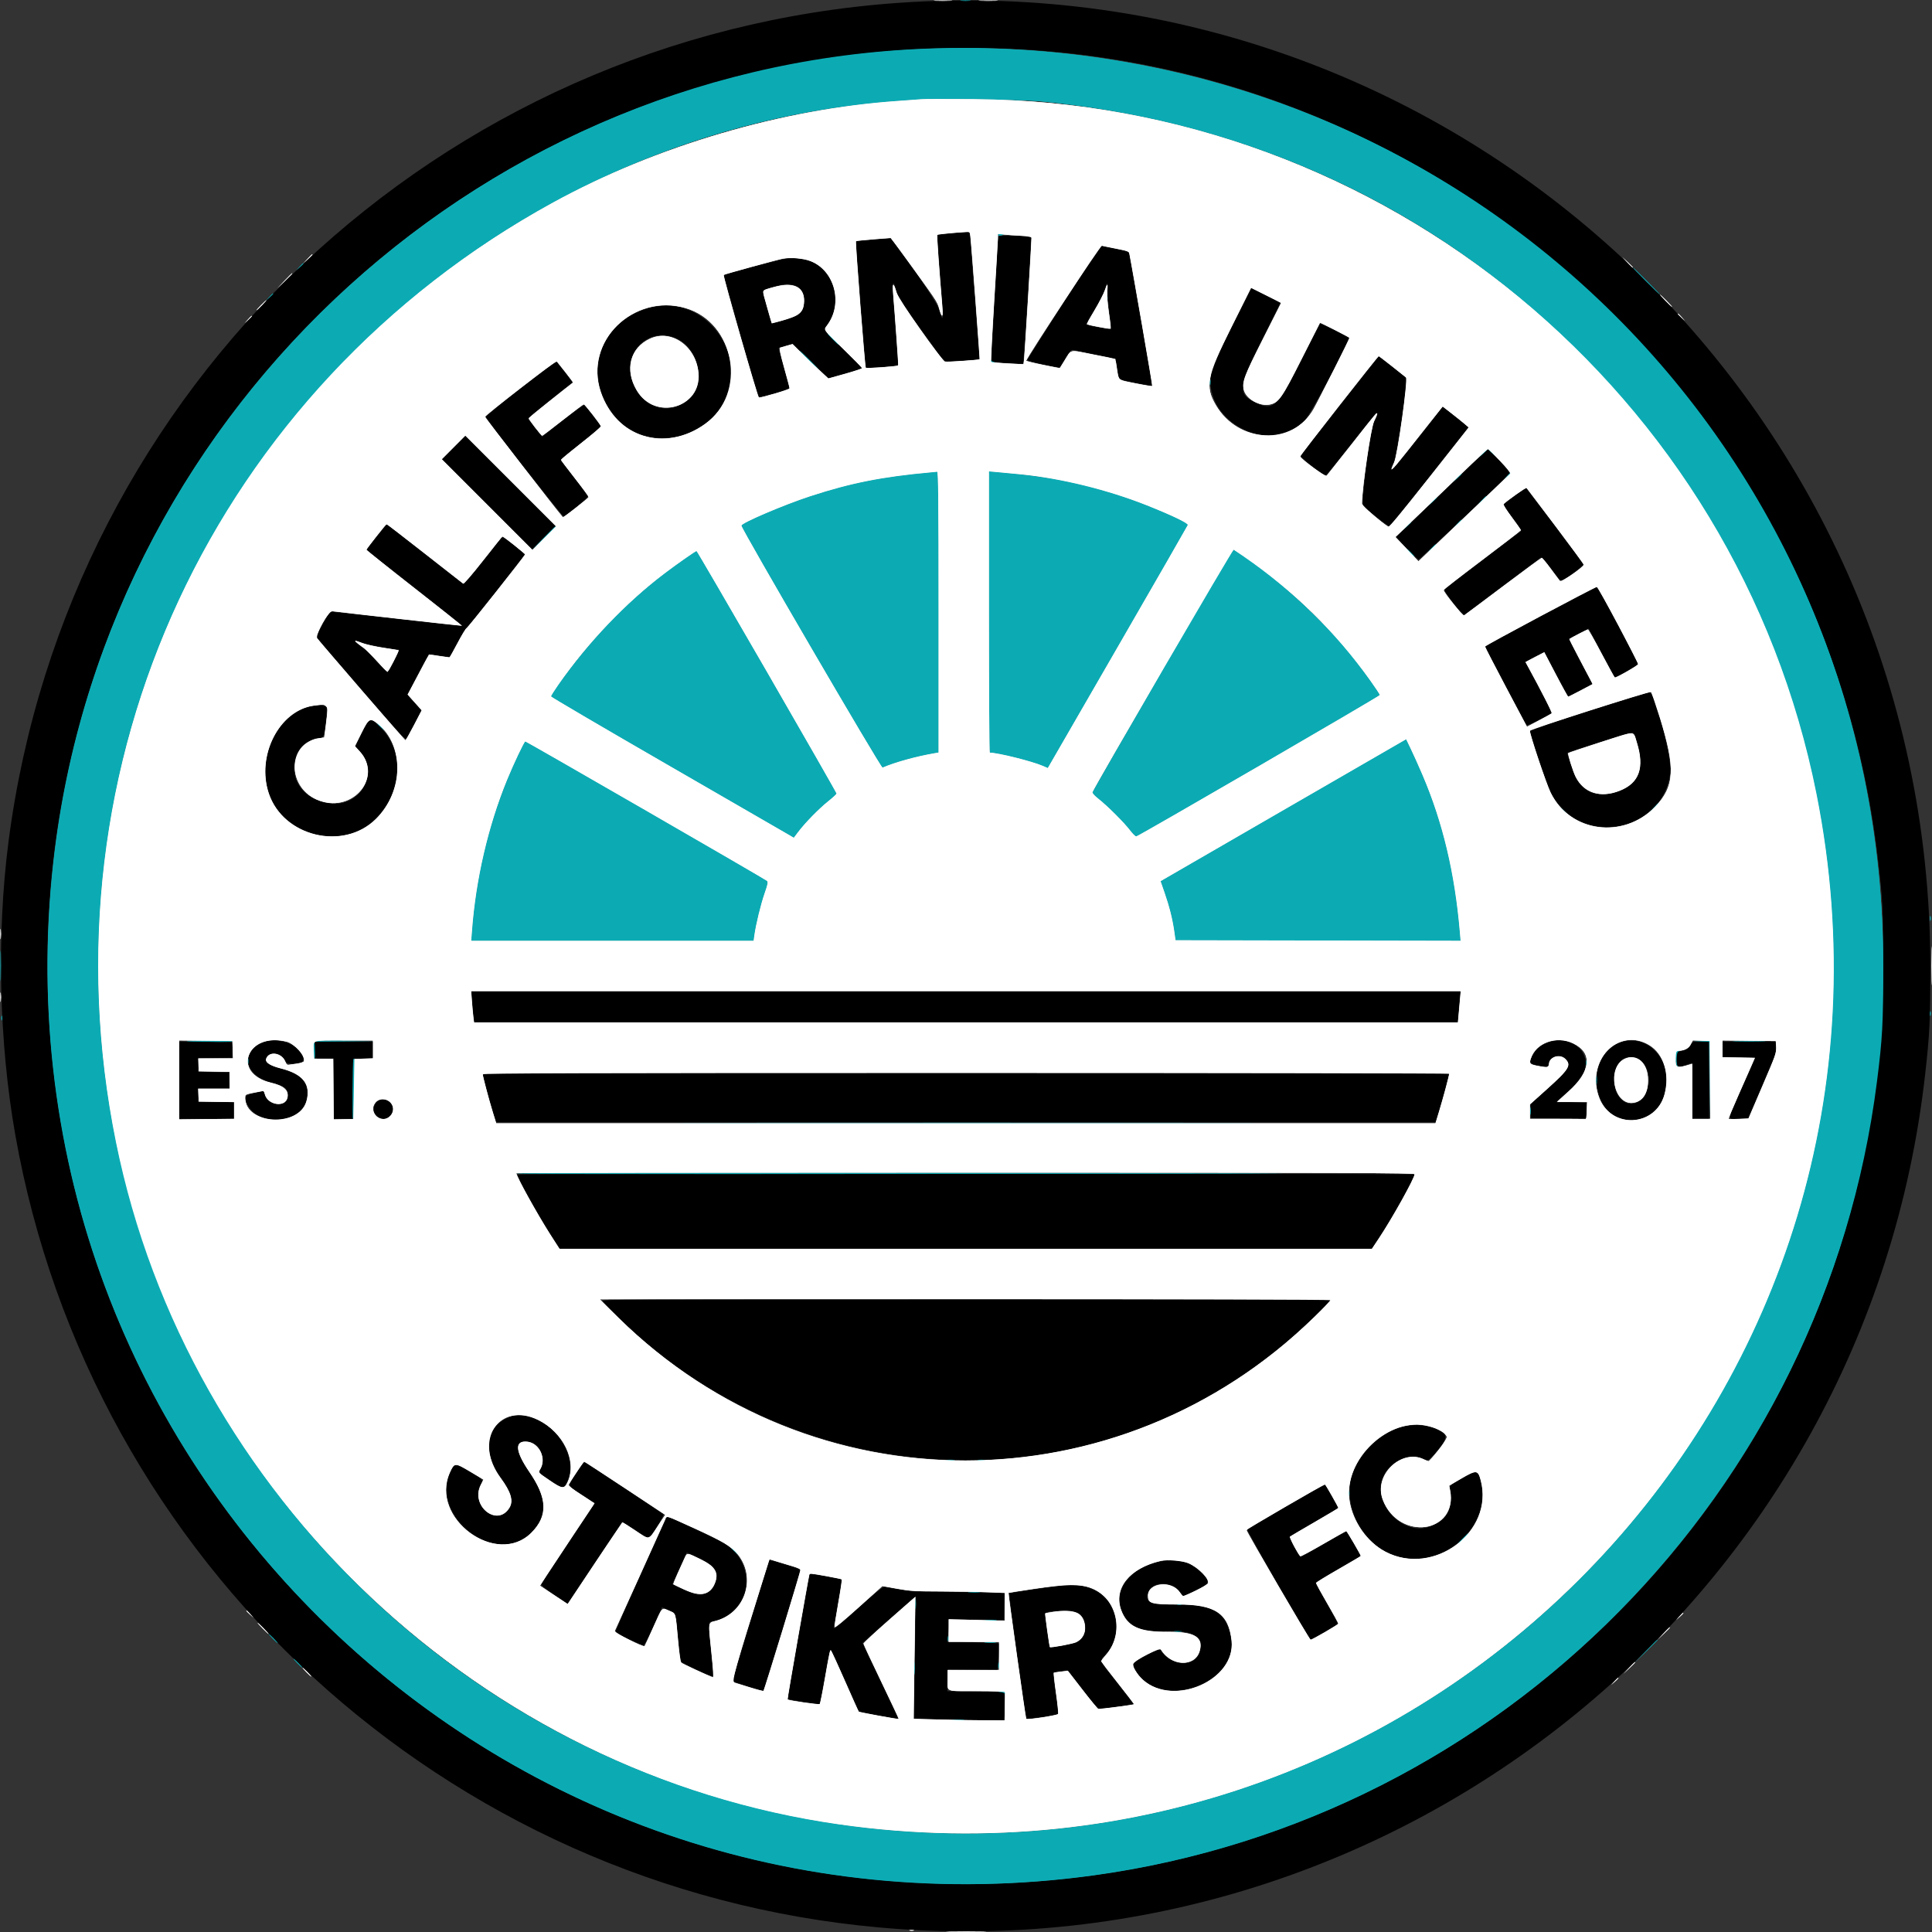 <svg height="316.228" viewBox="0 0 400 400" width="316.228" xmlns="http://www.w3.org/2000/svg"><rect x="0" y="0" width="400" height="400" fill="#333333" stroke="none"/><g fill-rule="evenodd"><path d="m199.014.169c.479.05 1.261.05 1.74 0 .478-.05.087-.091-.87-.091-.956 0-1.348.041-.87.091m-5.043 9.832c-92.703 2.436-170.957 73.481-182.589 165.767-15.705 124.597 90.581 229.622 215.053 212.5 84.626-11.64 151.425-79.348 162.178-164.384 1.128-8.921 1.284-11.769 1.292-23.652.075-107.974-87.58-193.078-195.934-190.231m21.427 10.965c50.426 4.837 93.937 28.196 125.204 67.217 38.291 47.787 49.394 113.709 28.878 171.462-27.806 78.274-104.795 127.26-187.219 119.122-105.626-10.428-179.106-109.723-158.461-214.129 15.497-78.368 83.257-138.39 162.287-143.755 2.041-.139 4.127-.292 4.638-.34 2.515-.237 21.119.082 24.673.423m-8.789 27.697c0 .11.261.15.579.089.319-.061.58-.15.58-.199s-.261-.089-.58-.089c-.318 0-.579.09-.579.199m-144.595 6.583-.681.754.754-.681c.702-.635.86-.826.681-.826-.04 0-.379.339-.754.753m278.74 2.957c1.526 1.53 2.827 2.783 2.891 2.783s-1.133-1.253-2.659-2.783c-1.527-1.531-2.828-2.783-2.892-2.783s1.133 1.252 2.66 2.783m-285 3.304-.682.754.754-.681c.415-.375.754-.714.754-.754 0-.179-.192-.021-.826.681m173.401.174c0 .447.048.629.106.406.059-.223.059-.588 0-.812-.058-.223-.106-.04-.106.406m-56.749 8.58c.628.638 1.194 1.159 1.258 1.159.063 0-.398-.521-1.026-1.159s-1.194-1.16-1.258-1.16.398.522 1.026 1.16m-4.986 4.29c1.079 1.084 2.013 1.971 2.077 1.971s-.766-.887-1.845-1.971c-1.078-1.084-2.013-1.971-2.077-1.971-.063 0 .767.887 1.845 1.971m37.624.116c.052.191.346.367.655.39.443.034.464.016.098-.084-.255-.071-.55-.246-.655-.391-.127-.174-.16-.145-.098.085m45.449 4.521c.003.511.05.692.106.403.055-.288.053-.705-.005-.927s-.103.014-.101.524m56.509 14.667-.799.87.869-.799c.479-.44.87-.831.87-.87 0-.177-.196-.01-.94.799m1.172-.797c0 .04.339.379.754.754l.753.681-.681-.754c-.635-.702-.826-.86-.826-.681m-115.362 4.726c-10.084.903-16.683 2.209-25.112 4.971-5.407 1.772-14.193 5.524-14.193 6.062 0 .692 28.895 50.244 29.218 50.105 2.56-1.105 6.967-2.325 10.724-2.968l.87-.149v-29.091c0-23.139-.059-29.083-.29-29.052-.159.022-.707.077-1.217.122m11.942 28.927c0 16.013.078 29.116.174 29.116 1.682.009 8.711 1.761 10.962 2.732l1.05.453 14.423-24.981c7.933-13.739 14.483-25.134 14.555-25.323.22-.573-8.366-4.275-14.382-6.201-8.262-2.645-14.711-3.87-25.101-4.767l-1.681-.145zm107.231-28.102-.681.753.754-.681c.702-.635.86-.826.681-.826-.04 0-.379.339-.754.754m-10.316.348-.799.869.869-.799c.478-.44.87-.831.87-.87 0-.177-.197-.01-.94.8m5.101 4.637-.799.87.87-.799c.478-.44.869-.831.869-.87 0-.177-.196-.01-.94.799m-10.203.232-.799.87.87-.799c.478-.44.869-.831.869-.87 0-.177-.196-.01-.94.799m5.102 4.638-.799.869.869-.799c.478-.439.87-.831.87-.869 0-.177-.197-.011-.94.799m-10.435.464-.799.869.869-.799c.479-.44.87-.831.87-.87 0-.177-.196-.01-.94.8m-178.774 2.55-2.431 2.493 2.493-2.431c1.371-1.336 2.492-2.458 2.492-2.492 0-.168-.297.115-2.554 2.43m183.875 2.087-.799.87.87-.799c.478-.44.869-.831.869-.87 0-.177-.196-.01-.94.799m-55.584 25.109c-7.94 13.754-14.491 25.152-14.559 25.329-.076.198.403.733 1.258 1.405 1.846 1.45 5.334 4.935 6.543 6.537.537.711 1.105 1.262 1.262 1.225.665-.159 50.426-29.045 50.423-29.27-.006-.386-3.859-5.676-6.4-8.786-6.259-7.658-17.063-17.309-23.858-21.31-.128-.076-6.729 11.116-14.669 24.87m51.191-24.239c.433.446.839.811.903.811.063 0-.238-.365-.671-.811-.433-.447-.839-.812-.903-.812-.063 0 .238.365.671.812m-149.934 1.081c-7.405 5.124-13.111 10.195-19.02 16.9-3.591 4.076-8.901 11.096-8.901 11.768 0 .128 10.983 6.569 24.406 14.314 13.423 7.744 24.732 14.277 25.13 14.517l.725.437.921-1.22c1.419-1.88 4.255-4.78 6.179-6.319.957-.765 1.746-1.488 1.754-1.607.02-.281-28.808-50.219-28.989-50.219-.077 0-1.069.643-2.205 1.429m-63.863 34.354c0 .04.339.379.754.753l.753.681-.681-.753c-.635-.703-.826-.86-.826-.681m188.405 17.38c-13.519 7.81-24.958 14.423-25.421 14.697l-.841.497.786 2.256c1.009 2.897 1.666 5.484 2.027 7.979l.286 1.988 29.509.059 29.509.058-.143-1.682c-1.217-14.318-4.292-25.827-10.158-38.026l-.974-2.025zm-159.262-10.988c-5.366 11.343-8.61 23.68-9.563 36.376l-.162 2.145h29.233 29.234l.151-1.102c.307-2.24 1.329-6.448 2.114-8.703.663-1.904.753-2.373.503-2.603-.387-.356-49.806-28.868-50.036-28.868-.094 0-.757 1.24-1.474 2.755m235.078 10.984-.917.986.986-.917c.916-.852 1.092-1.054.916-1.054-.037 0-.481.443-.985.985m-18.656.754c.433.446.839.812.903.812.063 0-.238-.366-.671-.812s-.839-.812-.903-.812c-.063 0 .238.366.671.812m75.88 22.145c0 .446.048.629.106.406s.058-.589 0-.812-.106-.04-.106.406m-399.491 9.855c0 2.806.033 3.922.074 2.48s.041-3.738 0-5.102c-.041-1.363-.074-.184-.074 2.622m399.491 9.855c0 .446.048.629.106.406s.058-.589 0-.812-.106-.04-.106.406m-399.304.928c0 .446.047.629.106.405.058-.223.058-.588 0-.811-.059-.223-.106-.041-.106.406m38.671 4.799c4.908.165 9.222.171 9.124.012-.06-.095-2.58-.152-5.602-.126-3.021.026-4.607.078-3.522.114m26.125-.007c-.213.213-.196 3.502.019 3.636.096.06.14-.715.099-1.721l-.076-1.83 6.105-.066 6.104-.066-6.048-.054c-3.327-.029-6.118.016-6.203.101m287.03.013 1.737.084.066 7.99.065 7.99-.004-8.058-.005-8.058-1.798-.015-1.798-.016zm7.264.006c1.569.04 4.074.04 5.565-.001 1.491-.04.207-.073-2.854-.073s-4.281.033-2.711.074m-12.381 2.229c-.269.701.011 3.041.367 3.067.201.014.226-.017.058-.073-.494-.166-.389-3.018.116-3.15.381-.099.38-.108-.007-.133-.227-.015-.468.115-.534.289m-295.69 1.887c.002.51.05.692.105.403.056-.288.054-.706-.004-.927-.058-.222-.104.014-.101.524m21.85-.29c-.179.49-.238 12.452-.061 12.275.152-.153.382-12.565.232-12.565-.036 0-.113.131-.171.29m255.247.638c0 .446.047.629.106.406.058-.223.058-.589 0-.812-.059-.223-.106-.04-.106.406m2.105 3.594c.001.765.044 1.05.096.634.051-.417.05-1.043-.003-1.392-.052-.348-.095-.007-.093.758m-13.684 6.377c0 .701.044.988.097.638.053-.351.053-.925 0-1.276-.053-.35-.097-.063-.097.638m-165.442 2.493c26.825.032 70.651.032 97.392 0 26.74-.033 4.792-.059-48.773-.059s-75.444.026-48.619.059m-44.482 10.435c0 .157 62.24.156 152.463-.001 18.493-.033-8.246-.085-59.42-.116-51.174-.032-93.043.021-93.043.117m89.221 59.356c.417.052 1.043.051 1.391-.002.349-.053.008-.096-.757-.094-.766.001-1.051.044-.634.096m6.373-.002c.35.053.924.053 1.275 0s.064-.097-.638-.097c-.701 0-.988.044-.637.097m76.754 6.906c.002.511.05.692.105.403.056-.288.054-.705-.004-.927s-.104.014-.101.524m23.594 9.276c-.564.574-.972 1.043-.909 1.043.064 0 .577-.469 1.14-1.043.564-.574.972-1.044.909-1.044-.064 0-.577.47-1.14 1.044m-151.421 2.043c0 .04.339.379.754.754l.754.681-.682-.754c-.634-.702-.826-.86-.826-.681m49.225 9.142c.609.048 1.548.047 2.087-.001.538-.049.039-.088-1.109-.087-1.148 0-1.588.04-.978.088m-11.118 2.38c0 .956.041 1.348.091.87.05-.479.05-1.261 0-1.74-.05-.478-.091-.087-.091.87m54.241.16c.223.058.589.058.812 0 .223-.059.04-.106-.406-.106s-.629.047-.406.106m-39.645 3.257c.61.048 1.549.047 2.087-.001.538-.049.039-.088-1.109-.087-1.147 0-1.588.04-.978.088m39.07 2.316c.416.052 1.042.051 1.391-.002.348-.053.007-.095-.758-.094s-1.05.045-.633.096m-186.729 1.455c.498.511.958.928 1.021.928.064 0-.291-.417-.789-.928-.498-.51-.958-.927-1.022-.927s.292.417.79.927m139.764 0c0 .447.047.629.106.406.058-.223.058-.588 0-.811-.059-.224-.106-.041-.106.405m144.521 2.609-2.314 2.377 2.377-2.315c1.307-1.273 2.376-2.342 2.376-2.376 0-.168-.289.106-2.439 2.314m-136.749-1.743c.542.049 1.429.049 1.971 0s.099-.089-.985-.089c-1.085 0-1.528.04-.986.089m-142.435 4.236c.498.51.958.927 1.022.927s-.292-.417-.79-.927-.958-.928-1.022-.928c-.063 0 .292.418.79.928m127.735 1.043c-.001 1.148.038 1.647.087 1.109.048-.538.049-1.478.001-2.087-.048-.61-.088-.17-.088.978m17.372-.579c0 .574.045.808.1.521.056-.287.056-.756 0-1.043-.055-.287-.1-.052-.1.522m.398 5.496c.446.059.897.228 1.004.378.132.184.163.16.1-.077-.061-.227-.41-.358-1.004-.378-.871-.028-.875-.025-.1.077m-9.672 5.805c.61.048 1.549.047 2.087-.002.538-.048.04-.087-1.108-.087-1.148.001-1.588.041-.979.089" fill="#0cabb4"/><path d="m193.681.172c.861.045 2.27.045 3.131 0 .86-.045.156-.081-1.566-.081-1.721 0-2.426.036-1.565.081m9.265 0c.856.044 2.317.045 3.247 0 .93-.044.23-.08-1.555-.081-1.786 0-2.547.036-1.692.081m-12.221 20.371c-.511.048-2.597.201-4.638.34-24.017 1.63-50.236 9.337-71.58 21.042-70.167 38.476-106.341 116.275-90.483 194.597 14.813 73.157 75.877 130.725 149.773 141.2 123.596 17.52 226.575-91.07 202.294-213.316-16.492-83.037-89.519-143.26-174.468-143.878-5.484-.039-10.388-.033-10.898.015m10.186 28.443c.24 1.852 1.981 25.301 1.886 25.396-.168.168-6.777.596-7.128.461-.832-.319-9.66-12.881-10.064-14.32-.564-2.011-.898-2.055-.725-.096.43 4.876 1.154 15.181 1.071 15.259-.207.195-6.557.611-6.705.439-.193-.224-2.184-26.018-2.021-26.181.064-.064 1.71-.244 3.658-.401l3.543-.285 1.526 2.086c8.218 11.236 8.086 11.04 8.498 12.565.536 1.978.851 1.884.669-.199-.653-7.506-1.174-14.926-1.058-15.057.124-.138 3.866-.526 5.983-.62.702-.031.746.017.867.953m10.393-.159c1.471.094 2.262.238 2.264.412.009.797-1.424 24.311-1.533 25.163l-.129 1.011-3.286-.165c-1.808-.09-3.348-.232-3.423-.315-.074-.083.207-5.629.626-12.324.418-6.696.766-12.625.773-13.176l.013-1.003 1.217.127c.67.069 2.235.191 3.478.27m19.815 2.668c2.446.478 2.604.543 2.72 1.115.708 3.486 4.796 27.209 4.704 27.301-.067.067-1.618-.177-3.446-.542-3.773-.753-3.467-.485-3.917-3.437l-.249-1.633-4.551-.898c-5.202-1.026-4.466-1.196-6.086 1.41l-.883 1.42-3.51-.701c-1.931-.386-3.481-.771-3.445-.855.636-1.49 15.402-23.879 15.693-23.795.205.059 1.541.336 2.97.615m-167.478 2.128-.916.986.985-.917c.917-.852 1.092-1.054.917-1.054-.038 0-.482.443-.986.985m104.115.419c5.092 1.913 6.873 8.815 3.452 13.378-.702.937-.937.606 3.517 4.963 2.04 1.996 3.727 3.718 3.747 3.826s-1.537.635-3.46 1.171l-3.498.974-1.989-1.826c-1.094-1.005-2.759-2.607-3.701-3.561l-1.711-1.735-1.187.338c-.653.186-1.305.377-1.449.424-.174.057.117 1.433.868 4.104.621 2.21 1.131 4.133 1.132 4.275.001.226-5.596 1.948-6.324 1.945-.256-.002-7.517-25.198-7.316-25.387.15-.142 11.146-3.181 12.208-3.375 1.671-.304 4.174-.091 5.711.486m169.162.277c.961 1.024 1.169 1.208 1.169 1.034 0-.038-.496-.533-1.101-1.102l-1.102-1.034zm-278.026 3.826-1.501 1.565 1.566-1.5c1.453-1.394 1.671-1.63 1.5-1.63-.035 0-.74.704-1.565 1.565m101.145 1.332c-2.42.683-2.273.406-1.55 2.941.339 1.189.77 2.699.958 3.355l.342 1.192 1.903-.525c3.719-1.027 4.565-1.666 4.749-3.589.328-3.411-1.973-4.623-6.402-3.374m68.706.639c-.218.67-1.17 2.509-2.116 4.087s-1.689 2.897-1.651 2.931c.15.139 4.903 1.035 4.996.942.055-.054-.112-1.49-.37-3.189-.3-1.98-.421-3.611-.336-4.539.161-1.769 0-1.84-.523-.232m32.675 10.173c-3.86 7.636-4.238 8.628-3.926 10.289.367 1.959 3.288 3.647 5.465 3.158 1.853-.416 2.472-1.308 6.538-9.417 2.046-4.081 3.753-7.458 3.794-7.503.057-.064 5.757 2.845 6.087 3.106.089.071-6.381 12.955-7.423 14.782-4.337 7.604-15.552 7.148-20.223-.824-2.267-3.867-1.865-5.88 3.218-16.112l4.06-8.175 3.121 1.556 3.122 1.555zm83.394-8.028c.692.701 1.311 1.275 1.375 1.275s-.451-.574-1.144-1.275c-.692-.702-1.311-1.275-1.375-1.275s.451.573 1.144 1.275m-290.783.927c-.563.574-.972 1.044-.908 1.044s.577-.47 1.14-1.044.972-1.043.908-1.043-.577.469-1.14 1.043m87.894.589c10.336 2.993 12.832 17.731 4.063 23.989-8.339 5.951-18.384 2.862-21.61-6.645-3.505-10.328 6.754-20.469 17.547-17.344m205.439 1.223c0 .04.339.379.754.754l.754.681-.681-.754c-.635-.702-.827-.86-.827-.681m-296.014 1.145-.681.754.753-.682c.415-.374.754-.713.754-.753 0-.179-.191-.022-.826.681m83.228 3.98c-4.145 1.93-5.29 6.373-2.755 10.698 3.729 6.363 13.488 3.629 12.81-3.589-.52-5.54-5.644-9.163-10.055-7.109m153.656 5.727c1.467 1.16 2.746 2.182 2.843 2.273.45.419-1.676 15.938-2.403 17.541-1.057 2.332-.741 2.083 2.423-1.91 1.599-2.018 3.962-5.002 5.252-6.631l2.345-2.961 1.794 1.388c.986.763 2.2 1.739 2.697 2.168l.904.782-8.184 10.356c-5.518 6.983-8.276 10.299-8.47 10.184-1.473-.884-5.461-4.385-5.457-4.791.032-3.329 1.883-15.749 2.541-17.053.402-.796.67-1.509.596-1.583-.177-.176.172-.595-5.351 6.443-2.651 3.38-4.938 6.275-5.082 6.434-.245.272-5.246-3.361-5.466-3.972-.072-.197 15.998-20.752 16.235-20.767.064-.005 1.316.94 2.783 2.099m-171.151 1.238c.895 1.141 1.605 2.092 1.578 2.112-1.51 1.11-9.152 7.232-9.192 7.364-.066.218 2.564 3.637 2.796 3.637.085 0 2.016-1.461 4.292-3.246 2.275-1.786 4.208-3.247 4.295-3.247.232 0 3.498 4.19 3.529 4.529.015.158-1.832 1.752-4.104 3.541-2.273 1.79-4.133 3.321-4.135 3.403-.001.083 1.308 1.826 2.91 3.875s2.863 3.805 2.803 3.903c-.179.289-5.237 4.226-5.314 4.136-1.678-1.959-16.144-20.686-16.092-20.833.152-.434 14.642-11.615 14.82-11.436.102.103.918 1.12 1.814 2.262m-4.387 34.33-2.436 2.435-9.387-9.39-9.388-9.389 2.43-2.439 2.43-2.438 9.393 9.393 9.393 9.393zm197.888-15.982c1.287 1.375 2.202 2.532 2.087 2.641-.113.107-4.431 4.23-9.597 9.162l-9.391 8.967-2.37-2.51-2.371-2.51 4.226-4.057c2.324-2.231 6.573-6.322 9.443-9.09 2.869-2.769 5.321-5.037 5.449-5.042.128-.004 1.263 1.093 2.524 2.439m-116.263 31.276v29.091l-.87.149c-3.757.643-8.164 1.863-10.724 2.968-.323.139-29.218-49.413-29.218-50.105 0-.538 8.786-4.29 14.193-6.062 8.429-2.762 15.028-4.068 25.112-4.971.51-.045 1.058-.1 1.217-.122.231-.031.29 5.913.29 29.052m17.159-28.496c8.163.808 17.995 3.231 25.912 6.386 5.343 2.129 8.671 3.731 8.528 4.104-.072.189-6.622 11.584-14.555 25.323l-14.423 24.981-1.05-.453c-2.251-.971-9.28-2.723-10.962-2.732-.096 0-.174-13.103-.174-29.116v-29.116l1.681.145c.924.08 3.194.295 5.043.478m110.585 10.738c3.202 4.256 5.821 7.826 5.821 7.933 0 .546-4.674 3.73-4.944 3.369-.15-.201-1.004-1.355-1.897-2.565-.892-1.21-1.71-2.203-1.816-2.207s-3.706 2.634-8 5.862c-4.294 3.229-7.931 5.944-8.082 6.034-.26.154-4.246-4.724-4.246-5.197 0-.109 3.6-2.92 8-6.246 4.4-3.327 8-6.11 8-6.185 0-.076-.85-1.277-1.889-2.669-1.11-1.486-1.803-2.616-1.681-2.737.786-.783 4.616-3.45 4.749-3.307.091.097 2.784 3.659 5.985 7.915m-234.144 5.624c4.253 3.332 7.841 6.143 7.973 6.247.148.118 1.725-1.706 4.136-4.782 2.143-2.735 3.951-4.973 4.017-4.973.239 0 4.709 3.591 4.652 3.738-.187.476-11.927 15.262-12.122 15.269-.131.004-.947 1.364-1.815 3.022s-1.648 3.013-1.734 3.01-1.07-.142-2.186-.31l-2.03-.306-2.205 4.154-2.205 4.153 1.451 1.632 1.451 1.633-1.613 3.104c-.887 1.707-1.675 3.104-1.75 3.104-.127 0-17.634-20.251-18.248-21.109-.495-.691 2.318-5.73 3.14-5.623 2.574.334 26.805 3.056 26.842 3.016.026-.029-4.424-3.547-9.889-7.82-5.465-4.272-9.915-7.844-9.889-7.937.082-.296 3.982-5.261 4.14-5.271.084-.005 3.632 2.717 7.884 6.049m169.588.642c10.369 7.161 18.964 15.574 26.115 25.564 1.129 1.576 2.054 2.978 2.056 3.114.003.225-49.758 29.111-50.423 29.27-.157.037-.725-.514-1.262-1.225-1.209-1.602-4.697-5.087-6.543-6.537-.855-.672-1.334-1.207-1.258-1.405.476-1.241 29.044-50.307 29.228-50.199.128.075 1.067.713 2.087 1.418m-98.723 23.867c7.939 13.751 14.427 25.099 14.418 25.217-.008.119-.797.842-1.754 1.607-1.924 1.539-4.76 4.439-6.179 6.319l-.921 1.22-.725-.437c-.398-.24-11.707-6.773-25.13-14.517-13.423-7.745-24.406-14.186-24.406-14.314 0-.129.683-1.213 1.517-2.41 6.068-8.703 13.991-17.005 22.031-23.084 2.606-1.97 6.368-4.603 6.578-4.603.076 0 6.633 11.251 14.571 25.002m176.212-9.756c2.274 4.305 4.134 7.974 4.134 8.153 0 .264-4.296 2.787-4.768 2.8-.072.002-1.318-2.24-2.768-4.982s-2.726-4.985-2.836-4.985c-.151 0-3.432 1.694-3.841 1.983-.038.026.768 1.625 1.792 3.553 1.024 1.927 2.122 4.019 2.441 4.648l.579 1.143-2.442 1.293c-1.344.711-2.516 1.291-2.604 1.288-.089-.003-1.238-2.071-2.554-4.596l-2.393-4.592-1.951 1.013-1.951 1.013.665 1.206c2.645 4.8 4.9 9.289 4.738 9.432-.107.094-1.295.754-2.641 1.468l-2.448 1.298-4.335-8.187c-2.384-4.503-4.335-8.288-4.335-8.41 0-.23 22.634-12.325 23.112-12.35.149-.008 2.132 3.507 4.406 7.811m-260.909 3.903c.383.32.956.748 1.275.951s1.511 1.398 2.649 2.656 2.13 2.286 2.203 2.284c.188-.005 2.451-4.367 2.325-4.481-.058-.051-1.409-.279-3.003-.506s-3.563-.658-4.375-.958c-1.835-.676-1.941-.671-1.074.054m269.57 15.402c3.281 10.343 3.063 14.268-1.021 18.432-6.641 6.77-17.546 5.276-21.581-2.956-.904-1.845-4.301-11.94-4.301-12.782 0-.327 24.817-8.295 25.088-8.054.088.078.905 2.49 1.815 5.36m-276.116-2.377c.335.37.333.67-.022 3.418l-.389 3.012-1.066.152c-6.826.974-6.698 10.589.173 12.969 6.969 2.413 12.988-4.97 8.301-10.183l-1.044-1.162 1.335-2.683c1.525-3.063 1.773-3.209 3.346-1.963 5.595 4.431 5.418 14.073-.364 19.769-6.728 6.629-19.186 3.633-22.169-5.331-2.594-7.794 2.14-17.115 9.218-18.151 2.044-.299 2.285-.285 2.681.153m263.635 7.474c-3.483 1.121-6.399 2.106-6.481 2.188-.164.164.956 3.787 1.511 4.889 1.698 3.37 5.163 4.467 9.149 2.898 4.021-1.583 5.158-4.752 3.557-9.913-.803-2.589.084-2.582-7.736-.062m-36.676 6.682c4.208 9.811 6.715 20.368 7.762 32.685l.143 1.682-29.509-.058-29.509-.059-.286-1.988c-.361-2.495-1.018-5.082-2.027-7.979l-.786-2.256.841-.497c.463-.274 11.902-6.887 25.421-14.697l24.58-14.199.974 2.025c.536 1.114 1.614 3.517 2.396 5.341m-160.788 7.384c13.63 7.861 24.918 14.42 25.086 14.574.25.23.16.699-.503 2.603-.785 2.255-1.807 6.463-2.114 8.703l-.151 1.102h-29.234-29.233l.162-2.145c.796-10.602 3.358-21.62 7.23-31.101 1.348-3.3 3.59-8.03 3.807-8.03.093 0 11.321 6.432 24.95 14.294m-133.634 25.59c0 .957.041 1.348.091.87s.05-1.261 0-1.739c-.05-.479-.091-.087-.091.869m399.792 6.609c0 3.571.032 4.999.072 3.174.039-1.825.039-4.746-.001-6.492-.039-1.746-.071-.253-.071 3.318m-399.794 6.493c.001.893.043 1.229.093.748s.05-1.211-.002-1.623c-.051-.412-.092-.018-.091.875m302.215.348c-.08.892-.212 2.353-.292 3.246l-.146 1.623h-101.853-101.853l-.14-1.101c-.077-.606-.209-2.067-.295-3.247l-.155-2.145h102.44 102.44zm-242.916 8.831c1.593.397 3.925 3.06 3.545 4.05-.061.158-.599.355-1.196.437-.598.081-1.369.204-1.714.272-.544.107-.672.017-.961-.674-.76-1.818-3.373-2.186-3.942-.555-.257.738.843 1.459 3.066 2.008 4.605 1.138 6.298 3.352 5.254 6.868-1.594 5.368-12.644 4.735-12.644-.725 0-.839-.26-.727 3.283-1.407.533-.103.636-.026.768.573.485 2.208 4.159 2.858 4.669.826.388-1.545-.69-2.543-3.451-3.194-3.862-.911-5.691-3.549-4.284-6.18 1.203-2.25 4.182-3.151 7.607-2.299m266.334.351c4.092 1.934 3.7 5.718-1.038 10.022l-2.343 2.129h3.136 3.135l-.068 1.797c-.037.988-.145 1.771-.241 1.739s-2.731-.058-5.855-.058h-5.681v-1.491-1.491l3.42-3.074c4.73-4.252 5.217-5.038 3.922-6.333-1.113-1.113-3.4-.439-3.4 1.003 0 .699-.362.791-1.945.493-2.037-.385-2.14-.473-1.814-1.552.99-3.288 5.268-4.841 8.772-3.184m15.767.362c2.978 1.805 4.251 5.937 3.14 10.194-1.755 6.723-10.971 7.238-13.497.756-2.943-7.555 3.944-14.837 10.357-10.95m-293.292.948.067 1.797h-3.615-3.616l.07 1.334.069 1.333 3.189.065 3.188.064v1.733 1.732h-3.258-3.258l.07 1.334.069 1.333 3.653.064 3.652.064v1.725 1.725l-5.682.066-5.681.066v-8.178-8.178l5.508.062 5.507.062zm29.033-.067v1.846l-1.913.067-1.913.067-.116 6.223-.116 6.223-2.025.038-2.025.038-.062-6.261-.061-6.261-1.972-.03-1.971-.03-.069-1.57c-.105-2.387-.647-2.196 6.207-2.196h6.036zm276.815 6.328.061 8.058h-1.858-1.858v-5.708-5.708l-.522.16c-2.715.835-3.005.707-2.91-1.289.068-1.461.08-1.485.765-1.551 1.201-.116 1.901-.519 2.349-1.35l.433-.803 1.739.067 1.74.066zm13.688-6.775c.064 1.193-.131 1.747-2.814 8l-2.883 6.717-2.02.116c-1.111.064-2.057.056-2.102-.018s.907-2.37 2.116-5.102 2.452-5.541 2.762-6.242l.564-1.276-3.352-.064-3.353-.064v-1.737-1.737l5.507.062 5.507.062zm-31.479 2.473c-3.598 1.875-2.106 9.434 1.785 9.039 2.082-.211 3.179-1.825 3.179-4.679 0-3.63-2.371-5.712-4.964-4.36m-36.185 3.027c-.002.329-1.401 5.512-2.127 7.884l-.727 2.377h-97.229-97.228l-.704-2.281c-.816-2.642-2.095-7.441-2.097-7.864-.002-.232 20.163-.29 100.056-.29 55.032 0 100.057.078 100.056.174m-219.186 5.993c.706.79.686 1.935-.047 2.727-1.733 1.869-4.713-.699-3.137-2.702.795-1.012 2.292-1.024 3.184-.025m212 14.795c0 .84-4.706 9.296-7.465 13.415l-1.359 2.029h-84.114-84.114l-1.957-3.073c-2.716-4.263-6.962-11.934-6.962-12.576 0-.065 41.843-.119 92.985-.119 79.567 0 92.986.046 92.986.324m-17.392 26.079c0 .11-1.539 1.702-3.42 3.536-40.502 39.495-103.917 39.565-143.942.159l-3.942-3.882 75.652-.007c42.393-.003 75.652.082 75.652.194m-164.052 24.823c5.219 2.554 8.056 8.416 6.156 12.716-.715 1.618-1.124 1.596-3.749-.202-2.419-1.657-2.417-1.655-1.981-2.343 1.336-2.109-.153-5.349-2.61-5.679-2.724-.365-2.628 1.889.26 6.089 3.855 5.607 4.015 9.218.562 12.699-7.2 7.259-21.167-2.95-16.936-12.379.951-2.12 1.037-2.124 4.23-.215l2.744 1.641-.544 1.074c-2.23 4.405 3.425 8.896 5.927 4.706.833-1.396.251-3.358-1.806-6.082-5.782-7.659-.4-16.013 7.747-12.025m184.377 1.271c1.935.515 3.665 1.547 3.735 2.227.049.478-2.145 3.438-3.707 5-.054.054-.529-.109-1.055-.364-4.689-2.265-10.392 3.3-8.507 8.302 3.3 8.758 15.73 7.043 13.952-1.924l-.185-.929 2.504-1.47c3.144-1.847 3.471-1.812 4.053.432 2.755 10.625-9.776 19.948-19.761 14.701-3.754-1.973-6.759-6.223-7.422-10.498-1.336-8.609 8.238-17.648 16.393-15.477m-166.411 12.84 8.339 5.512-1.624 2.431c-1.911 2.86-1.584 2.811-4.724.705-1.372-.921-2.525-1.64-2.56-1.598s-2.589 3.867-5.675 8.5l-5.61 8.424-.624-.406c-.343-.224-1.633-1.077-2.865-1.896l-2.242-1.489 1.294-2.006c.711-1.104 3.255-4.947 5.652-8.541l4.359-6.534-2.773-1.778c-1.761-1.13-2.714-1.877-2.611-2.046.904-1.485 3.118-4.789 3.209-4.789.064 0 3.869 2.48 8.455 5.511m146.408 1.652c.716 1.264 1.301 2.35 1.301 2.413 0 .064-2.217 1.396-4.927 2.961s-5.008 2.913-5.107 2.997c-.174.147 1.781 3.831 2.154 4.062.101.063 2.254-1.086 4.785-2.553s4.659-2.666 4.729-2.666c.122 0 3.004 4.937 3.004 5.146 0 .056-2.083 1.295-4.629 2.753s-4.633 2.749-4.638 2.868c-.004.12 1.035 2.01 2.311 4.2 1.275 2.191 2.315 4.076 2.311 4.189-.009.223-5.364 3.336-5.738 3.336-.217 0-13.269-22.302-13.269-22.671 0-.236 16.062-9.55 16.258-9.428.085.052.74 1.129 1.455 2.393m-132.264 6.548c5.838 2.63 7.968 3.908 9.277 5.565 3.899 4.933 1.355 12.181-4.828 13.751-1.377.349-1.362.203-.674 6.689.354 3.336.451 5.018.287 4.955-1.264-.485-6.325-2.829-6.534-3.026-.151-.143-.433-2.025-.645-4.312-.593-6.389-.427-5.823-1.9-6.469-1.55-.679-1.313-.934-3.326 3.566-.912 2.039-1.689 3.737-1.727 3.775-.28.28-6.355-2.829-6.18-3.163.23-.438 9.898-21.808 10.372-22.926.409-.966-.129-1.113 5.878 1.595m-1.807 6.278c-.246.548-.888 1.97-1.427 3.159-.539 1.19-.939 2.205-.888 2.256s1.014.518 2.142 1.039c3.666 1.694 5.657 1.188 6.596-1.675.628-1.918-.188-3.113-3.109-4.548-2.84-1.397-2.792-1.393-3.314-.231m22.524 1.727c.745.212 1.4.504 1.456.649.095.247-7.399 24.851-7.644 25.096-.062.062-1.348-.267-2.857-.732s-2.927-.898-3.15-.962c-.628-.181.16-2.999 6.225-22.269l1.033-3.285 1.791.559c.986.307 2.401.732 3.146.944m81.828-.674c2.115.949 4.325 3.231 4.028 4.159-.115.36-4.605 2.631-5.182 2.622-.095-.002-.407-.364-.692-.804-1.594-2.461-6.554-1.953-6.554.671 0 1.707.542 1.874 6.106 1.883 7.856.013 10.614 1.867 11.206 7.528.847 8.106-11.904 13.749-18.327 8.11-1.227-1.077-2.318-2.895-2.038-3.396.445-.794 5.455-3.328 5.72-2.892 2.094 3.445 6.91 3.684 7.995.397.959-2.907-.89-4.074-6.456-4.074-6.159 0-8.487-1.069-9.741-4.472-1.668-4.532 1.627-8.642 8.202-10.228 1.188-.287 4.659.013 5.733.496m-74.893 2.69c1.626.295 3.014.595 3.085.666s-.248 2.239-.708 4.818c-.459 2.578-.804 4.845-.766 5.036.045.222 1.839-1.244 4.98-4.07l4.909-4.418 3.048.554c2.69.489 3.759.555 9.12.566 3.339.007 7.663.081 9.608.165l3.536.151v2.88 2.879l-5.797-.166-5.797-.166v2.353 2.353h5.217 5.218v2.899 2.898h-5.334-5.333v2.062c0 2.554-.563 2.344 6.266 2.344 3.043 0 5.565.078 5.604.174.04.095.04 1.452 0 3.014l-.071 2.841-3.987-.001c-2.192 0-6.424-.069-9.404-.153l-5.419-.154.172-12.634.173-12.635-5.363 4.717c-2.949 2.594-5.362 4.835-5.362 4.981s1.655 3.7 3.678 7.898 3.654 7.663 3.625 7.699c-.093.115-8.108-1.368-8.277-1.532-.089-.086-1.375-2.922-2.858-6.302s-2.779-6.231-2.881-6.336c-.236-.243-.268-.095-1.298 5.872-.473 2.742-.947 5.081-1.055 5.198-.159.174-6.355-.69-6.667-.929-.077-.06 4.304-25.188 4.494-25.776.122-.379.187-.375 3.644.254m54.724 2.455c5.414 2.079 7.001 9.227 3.07 13.828-.572.67-1.04 1.261-1.04 1.313s1.557 2.07 3.46 4.484 3.442 4.407 3.42 4.428c-.151.152-7.174 1.032-7.434.932-.18-.069-1.668-1.865-3.307-3.99l-2.98-3.865-1.383.155c-.761.086-1.446.195-1.524.243-.077.048.117 1.907.432 4.132s.517 4.192.448 4.372c-.125.324-6.334 1.293-6.598 1.03-.13-.131-3.775-25.966-3.677-26.066.034-.035 2.503-.423 5.486-.863 6.447-.951 9.408-.985 11.627-.133m-174.898 4.726c0 .04.34.379.754.753l.754.682-.681-.754c-.635-.703-.827-.86-.827-.681m166.957.214c-.829.125-1.54.258-1.581.295-.072.066.879 6.906.973 7.003.164.167 4.813-.718 5.475-1.043 1.286-.632 1.919-1.772 1.8-3.247-.229-2.864-2.082-3.7-6.667-3.008m129.725.931-.682.753.754-.681c.703-.635.86-.826.681-.826-.04 0-.379.339-.753.754m-293.319 2.492c.628.638 1.194 1.16 1.258 1.16s-.398-.522-1.026-1.16c-.628-.637-1.194-1.159-1.258-1.159s.398.522 1.026 1.159m289.963 1.102-1.268 1.333 1.334-1.267c.733-.697 1.333-1.297 1.333-1.334 0-.172-.222.029-1.399 1.268m-7.073 7.072-1.151 1.218 1.217-1.151c.67-.633 1.218-1.181 1.218-1.217 0-.173-.215.019-1.284 1.15m-273.847.87c.498.51.958.927 1.022.927s-.292-.417-.79-.927-.958-.928-1.021-.928c-.064 0 .291.418.789.928m270.826 1.913-.681.754.754-.681c.702-.635.86-.827.681-.827-.04 0-.379.339-.754.754m-145.898 51.58c.223.058.588.058.811 0 .224-.058.041-.106-.405-.106-.447 0-.629.048-.406.106m8.362.246c1.889.039 4.915.039 6.724-.001 1.81-.039.265-.071-3.434-.071-3.699.001-5.179.033-3.29.072" fill="#fff"/><path d="m185.855.602c-94.887 6.747-171.881 79.377-184.094 173.659-2.489 19.212-1.975 41.554 1.394 60.638 15.656 88.68 89.131 156.111 178.874 164.161 108.188 9.705 204.454-68.836 216.558-176.683.937-8.348 1.065-11.041 1.065-22.377 0-116.14-98.091-207.625-213.797-199.398m25.507 9.614c91.186 5.014 166.668 76.149 177.393 167.175 1.057 8.972 1.158 10.993 1.15 22.841-.08 114.908-100.355 202.881-214.601 188.273-79.097-10.114-144.453-70.116-161.123-147.925-26.48-123.606 70.846-237.311 197.181-230.364m-14.203 38.085-3.072.225v.723c0 .397.261 3.957.579 7.91.764 9.505.734 10.205-.297 6.783-.485-1.611-9.225-14.236-10.052-14.52-.232-.08-6.979.424-7.095.529-.08.074 1.97 26.132 2.061 26.204.247.193 6.688-.44 6.686-.658-.001-.138-.261-3.538-.578-7.555-.783-9.928-.746-10.938.27-7.474.357 1.219 1.19 2.505 5.16 7.971l4.735 6.517 1.99-.151c1.095-.083 2.743-.214 3.663-.292l1.672-.141-.113-.954c-.112-.934-1.956-24.669-1.956-25.166 0-.138-.131-.235-.29-.214-.16.02-1.673.139-3.363.263m9.591.655c-.177.573-1.59 25.73-1.453 25.867.153.153 6.419.611 6.551.478.09-.089 1.724-26.215 1.644-26.288-.291-.268-6.66-.322-6.742-.057m13.516 13.617c-4.132 6.437-7.542 11.821-7.578 11.965-.061.244 6.575 1.706 6.773 1.492.045-.048.571-.897 1.168-1.885.919-1.52 1.165-1.779 1.591-1.678.278.066 2.325.484 4.55.929 4.585.917 4.265.697 4.616 3.181.146 1.032.301 1.911.343 1.954.106.106 6.75 1.444 6.821 1.373.031-.031-1.039-6.222-2.377-13.758-1.339-7.535-2.434-13.792-2.434-13.903s-1.341-.466-2.98-.787l-2.98-.585zm-57.599-9.003c-.988.109-12.22 3.052-12.803 3.353-.09.047 7.005 25.125 7.149 25.269.112.112 6.136-1.416 6.425-1.63.041-.031-.46-1.955-1.114-4.277s-1.158-4.245-1.119-4.273.693-.223 1.454-.434l1.383-.383.82.745c.45.41 2.124 2.014 3.718 3.565l2.898 2.818 3.412-.97c1.877-.533 3.473-1.03 3.547-1.104s-1.644-1.837-3.818-3.918c-4.448-4.258-4.231-3.883-3.132-5.429 3.459-4.865.437-12.471-5.254-13.224-1.921-.255-2.179-.262-3.566-.108m2.361 5.753c2.117 1.133 2.056 4.8-.1 6.005-1.093.611-4.97 1.745-5.171 1.512-.268-.311-1.885-6.341-1.775-6.623.099-.257 3.284-1.217 4.569-1.377.709-.088 1.812.127 2.477.483m64.68 5.667c.465 3.546.623 3.334-2.098 2.821-3.043-.573-2.973-.347-1.09-3.495.905-1.515 1.883-3.432 2.172-4.26l.525-1.505.052 1.739c.028.956.226 3.072.439 4.7m25.552 2.223c-2.123 4.163-4.037 8.185-4.253 8.936-3.024 10.531 11.896 18.877 19.239 10.763 1.05-1.16 7.866-13.765 9.118-16.863.072-.178-5.918-3.174-6.045-3.023-.049.057-1.74 3.339-3.757 7.293-5.068 9.93-5.886 10.727-9.388 9.14-4.004-1.815-3.9-3.1 1.043-12.939 2.105-4.188 3.826-7.68 3.826-7.761s-1.332-.815-2.961-1.631l-2.961-1.484zm-120.854-3.451c-10.378 2.797-13.972 13.999-7.176 22.368 4.898 6.031 14.461 6.113 20.399.175 9.502-9.5-.206-26.051-13.223-22.543m5.536 6.257c4.719 2.028 6.3 9.265 2.739 12.547-3.833 3.533-9.098 2.219-11.45-2.858-2.836-6.121 2.695-12.273 8.711-9.689m139.889 10.854c-9.235 11.675-10.494 13.282-10.569 13.497-.093.265 4.868 4.199 5.173 4.101.127-.041 2.495-2.933 5.261-6.427 5.617-7.096 6.31-7.795 4.846-4.896-.855 1.694-2.86 17.335-2.279 17.777.17.129 1.44 1.121 2.822 2.205s2.578 1.93 2.656 1.879c.165-.107 16.259-20.453 16.259-20.554 0-.038-1.19-1.008-2.645-2.157l-2.645-2.09-5.181 6.583c-5.234 6.649-6.414 7.859-5.024 5.151.621-1.209 3.048-17.4 2.654-17.703-.016-.012-1.302-1.028-2.859-2.257l-2.831-2.235zm-172.053-.463c-4.043 3.154-7.311 5.857-7.261 6.006.163.482 15.934 20.483 16.152 20.483.487 0 5.294-4.021 5.101-4.267-.386-.493-5.438-6.983-5.638-7.243-.137-.178 1.187-1.345 4.08-3.595 2.355-1.831 4.287-3.382 4.293-3.446.009-.105-2.994-3.997-3.467-4.495-.11-.115-2.078 1.278-4.496 3.182l-4.301 3.386-1.318-1.674c-.725-.921-1.408-1.793-1.518-1.938-.135-.177 1.32-1.456 4.444-3.905 2.554-2.003 4.644-3.699 4.644-3.769 0-.105-1.367-1.926-3.015-4.018-.33-.419-.715-.155-7.7 5.293m-13.865 12.228-2.43 2.438 9.33 9.331 9.331 9.33 2.435-2.435 2.435-2.435-9.336-9.334-9.335-9.333zm204.59 9.442-9.537 9.104 2.241 2.321c1.233 1.277 2.363 2.321 2.511 2.321.226 0 16.531-15.406 18.452-17.435l.633-.669-2.381-2.373-2.382-2.374zm15.125.554c-1.253.939-2.324 1.752-2.379 1.807s.791 1.283 1.879 2.728c1.088 1.446 1.906 2.691 1.817 2.769-.09.077-3.606 2.728-7.815 5.89-4.208 3.162-7.793 5.878-7.965 6.036-.258.236.043.761 1.712 2.983l2.026 2.697.722-.539c1.174-.876 15.076-11.342 15.361-11.565.177-.137.886.631 2.17 2.352 1.049 1.406 2.003 2.556 2.12 2.556.25 0 4.608-3.243 4.608-3.429 0-.13-3.977-5.465-9.047-12.137l-2.931-3.855zm-233.906 6.294c-.192.223-1.148 1.419-2.125 2.657l-1.777 2.252 9.984 7.832c5.491 4.307 9.885 7.865 9.764 7.905s-6.2-.614-13.51-1.453c-7.309-.84-13.428-1.498-13.597-1.462-.17.036-.921 1.215-1.67 2.619l-1.362 2.554 9.198 10.704c6.891 8.019 9.264 10.636 9.457 10.432.141-.15.921-1.548 1.734-3.108l1.477-2.836-.928-.99c-.511-.545-1.171-1.269-1.468-1.61l-.539-.619 1.982-3.786c2.672-5.105 2.173-4.648 4.672-4.27 1.148.173 2.099.301 2.113.283.015-.018.685-1.284 1.489-2.815.805-1.53 1.755-3.043 2.11-3.362.356-.319 3.204-3.853 6.33-7.854l5.684-7.274-2.351-1.858c-1.929-1.525-2.395-1.799-2.601-1.527-3.699 4.872-7.656 9.668-7.869 9.538-.147-.089-3.658-2.817-7.803-6.061s-7.651-5.988-7.791-6.097c-.154-.121-.392-.039-.603.206m239.298 18.671c-6.342 3.345-11.534 6.147-11.536 6.225-.007.178 8.342 16.013 8.589 16.29.098.111 1.333-.406 2.744-1.147l2.566-1.349-1.535-2.91c-.844-1.601-2.097-3.967-2.783-5.258l-1.248-2.347.526-.345c.29-.19 1.172-.671 1.959-1.068l1.433-.723 1.438 2.719c.791 1.496 1.903 3.583 2.473 4.638l1.035 1.919 2.516-1.333 2.517-1.333-.653-1.165c-1.085-1.937-4.191-7.931-4.191-8.087 0-.081.914-.605 2.031-1.167l2.031-1.02 2.642 5.018c1.453 2.76 2.665 5.048 2.693 5.085.069.092 4.979-2.517 4.979-2.646 0-.217-8.462-16.088-8.576-16.083-.065.002-5.308 2.741-11.65 6.087m-244.06 5.479c.82.351 6.527 1.415 7.593 1.415.137 0-.286 1.043-.941 2.319-1.445 2.812-1.099 2.822-3.813-.109-1.236-1.335-2.707-2.717-3.269-3.072-1.591-1.005-1.35-1.316.43-.553m254.083 14.113c-6.695 2.118-12.218 3.885-12.272 3.926-.218.167 3.361 10.985 4.241 12.818 5.581 11.634 23.372 8.719 24.834-4.068.32-2.798-3.245-16.596-4.274-16.545-.195.01-5.833 1.751-12.529 3.869m-265.626-.687c-6.51 2.251-10.18 10.889-7.631 17.96 3.194 8.861 15.504 11.635 22.073 4.975 5.492-5.569 5.913-13.738.968-18.792-2.156-2.204-2.293-2.161-3.964 1.237l-1.312 2.667.881.927c4.28 4.51.163 11.754-6.167 10.851-5.426-.775-8.452-4.891-6.914-9.405.653-1.918 3.06-4.112 4.51-4.112 1.151 0 1.297-.292 1.614-3.216.165-1.525.237-2.939.159-3.141-.196-.51-2.683-.481-4.217.049m275.508 7.177c1.586 5.081.603 8.208-3.103 9.869-4.231 1.897-7.781.925-9.575-2.622-.568-1.124-1.859-4.93-1.719-5.07.187-.186 12.781-4.16 13.255-4.182.441-.021.592.244 1.142 2.005m-241.172 53.681c.09 1.18.23 2.615.31 3.189l.146 1.043h101.794 101.794l.149-1.623c.081-.893.208-2.328.281-3.188l.132-1.566h-102.385-102.386zm-43.131 8.404c-4.984 1.776-4.049 6.947 1.508 8.341 2.802.704 3.464 1.216 3.464 2.678 0 2.465-3.731 2.485-4.715.026l-.363-.906-1.809.395c-2.046.446-2.261.747-1.57 2.204 2.441 5.142 11.838 4.114 12.455-1.363.35-3.106-1.194-4.746-5.587-5.929-2.427-.654-3.271-1.293-2.869-2.175.717-1.573 3.312-1.085 4.023.758.314.813 3.682.5 3.682-.342 0-2.754-4.798-4.906-8.219-3.687m265.261.313c-1.385.655-2.223 1.553-2.931 3.135-.379.849.019 1.185 1.664 1.403.637.084 1.303.209 1.48.277.212.081.411-.148.585-.676.547-1.658 2.2-2.194 3.371-1.094 1.398 1.314.823 2.321-3.565 6.246l-3.617 3.236.033 1.465.033 1.465h5.764 5.764v-1.623-1.623l-3.097-.116-3.098-.116 2.341-2.041c2.593-2.261 3.455-3.488 3.659-5.208.483-4.086-4.183-6.718-8.386-4.73m15.074-.083c-5.549 2.254-5.917 12.114-.562 15.076 3.667 2.029 8.445.206 9.98-3.807 2.689-7.029-3.025-13.865-9.418-11.269m-297.856 7.652v8.004h5.682 5.681v-1.739-1.739h-3.71-3.711v-1.391-1.392h3.257 3.257l-.069-1.681-.068-1.681-3.199-.065-3.199-.064.069-1.404.068-1.403 3.479-.039 3.478-.04v-1.623-1.623l-5.507-.062-5.508-.062zm28.058-6.257v1.739h1.971 1.971v6.261 6.261h1.968 1.967l.062-6.203.061-6.203 2.029-.067 2.029-.067v-1.73-1.73h-6.029-6.029zm284.991-1.171c-.269.706-1.018 1.189-2.15 1.388l-.87.152v1.497c0 1.705.263 1.841 2.203 1.142.51-.184.954-.336.986-.338.032-.001.058 2.606.058 5.794v5.797h1.739 1.739v-8-8h-1.745c-1.638 0-1.758.035-1.96.568m6.488 1.055v1.624h3.362c1.849 0 3.362.046 3.362.103s-.564 1.387-1.254 2.957c-.69 1.569-1.89 4.297-2.667 6.063-1.738 3.951-1.784 3.63.527 3.63h1.939l2.496-5.855c1.372-3.22 2.691-6.312 2.93-6.87s.435-1.523.435-2.145v-1.13h-5.565-5.565zm-16.534 2.67c3.491 4.038-.835 11.266-4.531 7.57-2.238-2.238-1.691-7.434.891-8.466 1.088-.435 2.868.003 3.64.896m-240.029 2.838c.356 1.603 1.545 6.004 2.079 7.696l.591 1.869h97.228 97.229l.719-2.377c.946-3.126 1.359-4.619 1.763-6.377l.333-1.449h-100.042-100.042zm-22.049 5.311c-.958.958-.791 2.715.316 3.308 1.954 1.046 4.032-1.57 2.48-3.123-.687-.687-2.194-.787-2.796-.185m29.104 15.067c0 .752 5.162 9.949 7.694 13.709l1.132 1.681h84.025 84.024l1.854-2.841c2.624-4.022 7.011-11.89 7.011-12.576 0-.066-41.792-.12-92.87-.12s-92.87.066-92.87.147m17.594 26.233c.121.225 1.611 1.768 3.313 3.428 37.908 36.998 96.862 39.475 137.47 5.776 3.18-2.639 8.236-7.372 9.271-8.679l.739-.933h-75.506c-72.048 0-75.496.018-75.287.408m-19.805 24.242c-4.446 2.125-4.956 6.862-1.313 12.196 2.483 3.638 2.866 4.999 1.84 6.54-2.584 3.88-8.197-.796-5.961-4.967.594-1.109.671-1.015-2.192-2.688-2.999-1.753-3.176-1.762-3.937-.195-4.569 9.415 9.377 20.151 16.625 12.798 3.28-3.326 3.287-7.044.024-11.857-3.319-4.895-3.655-7.028-1.107-7.028 2.576 0 4.256 2.979 3.107 5.51l-.449.989 2.249 1.504c2.758 1.844 2.932 1.858 3.637.287 3.045-6.786-5.979-16.218-12.523-13.089m186.443 1.579c-4.978.72-10.249 5.632-11.597 10.805-1.347 5.17 1.35 11.597 6.163 14.685 9.995 6.414 23.801-3.452 20.48-14.635-.486-1.639-.805-1.633-3.787.064-2.539 1.444-2.565 1.468-2.391 2.156.803 3.18-.72 6.18-3.87 7.623-5.628 2.577-12.637-4.766-9.896-10.368 1.52-3.107 5.623-4.88 8.204-3.546 1.056.547 1.005.577 3.075-1.83 2.592-3.012 1.924-4.2-2.791-4.965-1.671-.271-1.643-.271-3.59.011m-172.035 9.746c-1.894 2.903-2.01 2.444 1.138 4.514 1.69 1.111 2.609 1.853 2.507 2.024-.088.148-2.547 3.852-5.465 8.231s-5.359 8.102-5.424 8.273c-.077.201.864.97 2.658 2.172l2.778 1.861 5.628-8.462c3.614-5.434 5.736-8.421 5.929-8.347.165.063 1.396.85 2.735 1.748 1.339.899 2.481 1.634 2.538 1.634.283 0 3.199-4.92 3.018-5.091-.248-.234-15.575-10.399-16.127-10.695-.312-.168-.663.224-1.913 2.138m146.992 6.939c-4.336 2.534-7.985 4.644-8.109 4.689-.233.086 12.856 22.887 13.139 22.889.18 0 5.304-2.959 5.585-3.226.099-.095-.91-2.042-2.241-4.328-1.332-2.286-2.352-4.226-2.268-4.312.085-.085 2.189-1.329 4.676-2.764 2.487-1.434 4.556-2.632 4.597-2.662.093-.069-2.741-4.943-2.942-5.06-.081-.048-2.182 1.1-4.669 2.55-2.487 1.449-4.626 2.637-4.754 2.638-.351.003-2.518-3.948-2.287-4.171.11-.106 2.392-1.464 5.07-3.016s4.898-2.849 4.933-2.883c.064-.062-2.733-5.018-2.807-4.975-.022.013-3.587 2.097-7.923 4.631m-133.649 14.031c-2.974 6.578-5.351 12.016-5.284 12.083.229.229 5.554 2.624 5.834 2.624.152 0 .832-1.226 1.51-2.725.679-1.499 1.483-3.269 1.787-3.933l.553-1.209 1.312.58c1.683.745 1.531.32 2.001 5.612.224 2.515.452 4.738.507 4.939.104.376 6.507 3.387 6.73 3.164.067-.067-.129-2.506-.437-5.42-.635-6.019-.654-5.78.485-5.987 7.832-1.419 9.359-11.632 2.406-16.094-.806-.517-11.656-5.594-11.955-5.594-.024 0-2.476 5.382-5.449 11.96m14.736-1.656c2.403 2.564-.256 6.737-3.647 5.721-.49-.147-1.718-.656-2.728-1.132l-1.836-.864 1.501-3.284 1.502-3.285 2.234 1.027c1.331.612 2.534 1.347 2.974 1.817m11.794-.995c-.404 1.167-7.548 24.569-7.548 24.725 0 .17 6.282 2.205 6.4 2.073.036-.039 7.246-23.396 7.652-24.786.093-.319-.362-.538-2.505-1.203-3.662-1.137-3.871-1.179-3.999-.809m80.675.076c-6.655 1.449-10.023 6.967-6.972 11.425 1.619 2.366 4.198 3.238 8.84 2.99 5.107-.273 7.283.993 6.735 3.916-.656 3.495-5.752 3.574-8.026.125l-.36-.546-2.713 1.444c-3.099 1.651-3.175 1.787-1.991 3.575 5.279 7.97 21.165 2.094 19.466-7.201-.958-5.244-3.554-6.875-10.856-6.822-5.939.043-7.124-.464-6.208-2.657.925-2.215 4.606-2.282 6.404-.118l.804.969 2.313-1.066c3.398-1.568 3.474-1.915.92-4.249-2.12-1.937-4.914-2.534-8.356-1.785m-72.228 2.499c-.002.032-1.036 5.849-2.296 12.928-1.26 7.078-2.251 12.911-2.202 12.962.166.172 6.406 1.212 6.53 1.088.068-.068.558-2.598 1.088-5.622.531-3.024 1.064-5.531 1.186-5.57.121-.04 1.49 2.822 3.041 6.359l2.82 6.431 4.021.716c2.211.394 4.052.693 4.092.665.039-.029-1.044-2.385-2.407-5.236-1.363-2.852-3.035-6.358-3.715-7.793l-1.236-2.608 5.495-4.854c3.022-2.67 5.512-4.835 5.533-4.812.02.023-.067 5.71-.194 12.637-.127 6.928-.195 12.627-.15 12.665.044.038 4.28.142 9.414.231l9.333.162v-2.881-2.882l-1.217-.146c-.67-.08-3.335-.147-5.922-.148l-4.704-.002.066-2.229.067-2.228 5.125.037 5.125.037.15-1.437c.083-.79.151-2.031.151-2.758v-1.322l-2.819-.151c-1.551-.084-3.965-.152-5.365-.152h-2.546l.147-1.076c.081-.592.148-1.641.148-2.333v-1.256l5.739.044 5.739.045.065-2.782.065-2.781-7.717-.163c-4.245-.089-8.604-.147-9.688-.127-1.172.021-3.005-.159-4.522-.445-1.403-.265-2.775-.483-3.049-.485-.323-.002-2.172 1.505-5.259 4.287-4.774 4.302-5.37 4.738-5.146 3.768.255-1.101 1.702-9.569 1.645-9.625-.114-.115-6.623-1.251-6.631-1.158m52.063 2.421c-3.642.472-10.689 1.525-10.773 1.608-.101.101 3.423 25.858 3.557 25.992.104.103 6.428-.808 6.567-.946.069-.07-.148-2.026-.483-4.349-.334-2.322-.582-4.247-.549-4.277.032-.031.718-.154 1.525-.275l1.467-.221 1.214 1.531c.667.842 2.076 2.652 3.13 4.023s1.987 2.494 2.073 2.494c.367.004 7.121-.994 7.199-1.063.047-.042-1.44-2.009-3.305-4.371-3.81-4.828-3.71-4.595-2.497-5.78 2.484-2.425 2.992-6.506 1.253-10.059-1.594-3.255-5.617-4.925-10.378-4.307m3.714 5.869c1.956 1.829 1.647 4.75-.629 5.934-.678.353-5.241 1.147-5.441.947-.176-.176-1.105-6.86-.971-6.993.754-.755 6.206-.668 7.041.112"/><path d="m199.014.169c.479.05 1.261.05 1.74 0 .478-.05.087-.091-.87-.091-.956 0-1.348.041-.87.091m-5.043 9.832c-92.703 2.436-170.957 73.481-182.589 165.767-15.705 124.597 90.581 229.622 215.053 212.5 84.626-11.64 151.425-79.348 162.178-164.384 1.128-8.921 1.284-11.769 1.292-23.652.075-107.974-87.58-193.078-195.934-190.231m21.427 10.965c50.426 4.837 93.937 28.196 125.204 67.217 38.291 47.787 49.394 113.709 28.878 171.462-27.806 78.274-104.795 127.26-187.219 119.122-105.626-10.428-179.106-109.723-158.461-214.129 15.497-78.368 83.257-138.39 162.287-143.755 2.041-.139 4.127-.292 4.638-.34 2.515-.237 21.119.082 24.673.423m-8.789 27.697c0 .11.261.15.579.089.319-.061.58-.15.58-.199s-.261-.089-.58-.089c-.318 0-.579.09-.579.199m-144.595 6.583-.681.754.754-.681c.702-.635.86-.826.681-.826-.04 0-.379.339-.754.753m278.74 2.957c1.526 1.53 2.827 2.783 2.891 2.783s-1.133-1.253-2.659-2.783c-1.527-1.531-2.828-2.783-2.892-2.783s1.133 1.252 2.66 2.783m-285 3.304-.682.754.754-.681c.415-.375.754-.714.754-.754 0-.179-.192-.021-.826.681m173.401.174c0 .447.048.629.106.406.059-.223.059-.588 0-.812-.058-.223-.106-.04-.106.406m-56.749 8.58c.628.638 1.194 1.159 1.258 1.159.063 0-.398-.521-1.026-1.159s-1.194-1.16-1.258-1.16.398.522 1.026 1.16m-4.986 4.29c1.079 1.084 2.013 1.971 2.077 1.971s-.766-.887-1.845-1.971c-1.078-1.084-2.013-1.971-2.077-1.971-.063 0 .767.887 1.845 1.971m37.624.116c.052.191.346.367.655.39.443.034.464.016.098-.084-.255-.071-.55-.246-.655-.391-.127-.174-.16-.145-.098.085m45.449 4.521c.003.511.05.692.106.403.055-.288.053-.705-.005-.927s-.103.014-.101.524m56.509 14.667-.799.87.869-.799c.479-.44.87-.831.87-.87 0-.177-.196-.01-.94.799m1.172-.797c0 .04.339.379.754.754l.753.681-.681-.754c-.635-.702-.826-.86-.826-.681m-115.362 4.726c-10.084.903-16.683 2.209-25.112 4.971-5.407 1.772-14.193 5.524-14.193 6.062 0 .692 28.895 50.244 29.218 50.105 2.56-1.105 6.967-2.325 10.724-2.968l.87-.149v-29.091c0-23.139-.059-29.083-.29-29.052-.159.022-.707.077-1.217.122m11.942 28.927c0 16.013.078 29.116.174 29.116 1.682.009 8.711 1.761 10.962 2.732l1.05.453 14.423-24.981c7.933-13.739 14.483-25.134 14.555-25.323.22-.573-8.366-4.275-14.382-6.201-8.262-2.645-14.711-3.87-25.101-4.767l-1.681-.145zm107.231-28.102-.681.753.754-.681c.702-.635.86-.826.681-.826-.04 0-.379.339-.754.754m-10.316.348-.799.869.869-.799c.478-.44.87-.831.87-.87 0-.177-.197-.01-.94.8m5.101 4.637-.799.87.87-.799c.478-.44.869-.831.869-.87 0-.177-.196-.01-.94.799m-10.203.232-.799.87.87-.799c.478-.44.869-.831.869-.87 0-.177-.196-.01-.94.799m5.102 4.638-.799.869.869-.799c.478-.439.87-.831.87-.869 0-.177-.197-.011-.94.799m-10.435.464-.799.869.869-.799c.479-.44.87-.831.87-.87 0-.177-.196-.01-.94.8m-178.774 2.55-2.431 2.493 2.493-2.431c1.371-1.336 2.492-2.458 2.492-2.492 0-.168-.297.115-2.554 2.43m183.875 2.087-.799.87.87-.799c.478-.44.869-.831.869-.87 0-.177-.196-.01-.94.799m-55.584 25.109c-7.94 13.754-14.491 25.152-14.559 25.329-.076.198.403.733 1.258 1.405 1.846 1.45 5.334 4.935 6.543 6.537.537.711 1.105 1.262 1.262 1.225.665-.159 50.426-29.045 50.423-29.27-.006-.386-3.859-5.676-6.4-8.786-6.259-7.658-17.063-17.309-23.858-21.31-.128-.076-6.729 11.116-14.669 24.87m51.191-24.239c.433.446.839.811.903.811.063 0-.238-.365-.671-.811-.433-.447-.839-.812-.903-.812-.063 0 .238.365.671.812m-149.934 1.081c-7.405 5.124-13.111 10.195-19.02 16.9-3.591 4.076-8.901 11.096-8.901 11.768 0 .128 10.983 6.569 24.406 14.314 13.423 7.744 24.732 14.277 25.13 14.517l.725.437.921-1.22c1.419-1.88 4.255-4.78 6.179-6.319.957-.765 1.746-1.488 1.754-1.607.02-.281-28.808-50.219-28.989-50.219-.077 0-1.069.643-2.205 1.429m-63.863 34.354c0 .04.339.379.754.753l.753.681-.681-.753c-.635-.703-.826-.86-.826-.681m188.405 17.38c-13.519 7.81-24.958 14.423-25.421 14.697l-.841.497.786 2.256c1.009 2.897 1.666 5.484 2.027 7.979l.286 1.988 29.509.059 29.509.058-.143-1.682c-1.217-14.318-4.292-25.827-10.158-38.026l-.974-2.025zm-159.262-10.988c-5.366 11.343-8.61 23.68-9.563 36.376l-.162 2.145h29.233 29.234l.151-1.102c.307-2.24 1.329-6.448 2.114-8.703.663-1.904.753-2.373.503-2.603-.387-.356-49.806-28.868-50.036-28.868-.094 0-.757 1.24-1.474 2.755m235.078 10.984-.917.986.986-.917c.916-.852 1.092-1.054.916-1.054-.037 0-.481.443-.985.985m-18.656.754c.433.446.839.812.903.812.063 0-.238-.366-.671-.812s-.839-.812-.903-.812c-.063 0 .238.366.671.812m75.88 22.145c0 .446.048.629.106.406s.058-.589 0-.812-.106-.04-.106.406m-399.491 9.855c0 2.806.033 3.922.074 2.48s.041-3.738 0-5.102c-.041-1.363-.074-.184-.074 2.622m399.491 9.855c0 .446.048.629.106.406s.058-.589 0-.812-.106-.04-.106.406m-399.304.928c0 .446.047.629.106.405.058-.223.058-.588 0-.811-.059-.223-.106-.041-.106.406m38.671 4.799c4.908.165 9.222.171 9.124.012-.06-.095-2.58-.152-5.602-.126-3.021.026-4.607.078-3.522.114m26.125-.007c-.213.213-.196 3.502.019 3.636.096.06.14-.715.099-1.721l-.076-1.83 6.105-.066 6.104-.066-6.048-.054c-3.327-.029-6.118.016-6.203.101m287.03.013 1.737.084.066 7.99.065 7.99-.004-8.058-.005-8.058-1.798-.015-1.798-.016zm7.264.006c1.569.04 4.074.04 5.565-.001 1.491-.04.207-.073-2.854-.073s-4.281.033-2.711.074m-12.381 2.229c-.269.701.011 3.041.367 3.067.201.014.226-.017.058-.073-.494-.166-.389-3.018.116-3.15.381-.099.38-.108-.007-.133-.227-.015-.468.115-.534.289m-295.69 1.887c.002.51.05.692.105.403.056-.288.054-.706-.004-.927-.058-.222-.104.014-.101.524m21.85-.29c-.179.49-.238 12.452-.061 12.275.152-.153.382-12.565.232-12.565-.036 0-.113.131-.171.29m255.247.638c0 .446.047.629.106.406.058-.223.058-.589 0-.812-.059-.223-.106-.04-.106.406m2.105 3.594c.001.765.044 1.05.096.634.051-.417.05-1.043-.003-1.392-.052-.348-.095-.007-.093.758m-13.684 6.377c0 .701.044.988.097.638.053-.351.053-.925 0-1.276-.053-.35-.097-.063-.097.638m-165.442 2.493c26.825.032 70.651.032 97.392 0 26.74-.033 4.792-.059-48.773-.059s-75.444.026-48.619.059m-44.482 10.435c0 .157 62.24.156 152.463-.001 18.493-.033-8.246-.085-59.42-.116-51.174-.032-93.043.021-93.043.117m89.221 59.356c.417.052 1.043.051 1.391-.002.349-.053.008-.096-.757-.094-.766.001-1.051.044-.634.096m6.373-.002c.35.053.924.053 1.275 0s.064-.097-.638-.097c-.701 0-.988.044-.637.097m76.754 6.906c.002.511.05.692.105.403.056-.288.054-.705-.004-.927s-.104.014-.101.524m23.594 9.276c-.564.574-.972 1.043-.909 1.043.064 0 .577-.469 1.14-1.043.564-.574.972-1.044.909-1.044-.064 0-.577.47-1.14 1.044m-151.421 2.043c0 .04.339.379.754.754l.754.681-.682-.754c-.634-.702-.826-.86-.826-.681m49.225 9.142c.609.048 1.548.047 2.087-.001.538-.049.039-.088-1.109-.087-1.148 0-1.588.04-.978.088m-11.118 2.38c0 .956.041 1.348.091.87.05-.479.05-1.261 0-1.74-.05-.478-.091-.087-.091.87m54.241.16c.223.058.589.058.812 0 .223-.059.04-.106-.406-.106s-.629.047-.406.106m-39.645 3.257c.61.048 1.549.047 2.087-.001.538-.049.039-.088-1.109-.087-1.147 0-1.588.04-.978.088m39.07 2.316c.416.052 1.042.051 1.391-.002.348-.053.007-.095-.758-.094s-1.05.045-.633.096m-186.729 1.455c.498.511.958.928 1.021.928.064 0-.291-.417-.789-.928-.498-.51-.958-.927-1.022-.927s.292.417.79.927m139.764 0c0 .447.047.629.106.406.058-.223.058-.588 0-.811-.059-.224-.106-.041-.106.405m144.521 2.609-2.314 2.377 2.377-2.315c1.307-1.273 2.376-2.342 2.376-2.376 0-.168-.289.106-2.439 2.314m-136.749-1.743c.542.049 1.429.049 1.971 0s.099-.089-.985-.089c-1.085 0-1.528.04-.986.089m-142.435 4.236c.498.51.958.927 1.022.927s-.292-.417-.79-.927-.958-.928-1.022-.928c-.063 0 .292.418.79.928m127.735 1.043c-.001 1.148.038 1.647.087 1.109.048-.538.049-1.478.001-2.087-.048-.61-.088-.17-.088.978m17.372-.579c0 .574.045.808.1.521.056-.287.056-.756 0-1.043-.055-.287-.1-.052-.1.522m.398 5.496c.446.059.897.228 1.004.378.132.184.163.16.1-.077-.061-.227-.41-.358-1.004-.378-.871-.028-.875-.025-.1.077m-9.672 5.805c.61.048 1.549.047 2.087-.002.538-.048.04-.087-1.108-.087-1.148.001-1.588.041-.979.089" fill="#0cabb4"/><path d="m193.681.172c.861.045 2.27.045 3.131 0 .86-.045.156-.081-1.566-.081-1.721 0-2.426.036-1.565.081m9.265 0c.856.044 2.317.045 3.247 0 .93-.044.23-.08-1.555-.081-1.786 0-2.547.036-1.692.081m-12.221 20.371c-.511.048-2.597.201-4.638.34-24.017 1.63-50.236 9.337-71.58 21.042-70.167 38.476-106.341 116.275-90.483 194.597 14.813 73.157 75.877 130.725 149.773 141.2 123.596 17.52 226.575-91.07 202.294-213.316-16.492-83.037-89.519-143.26-174.468-143.878-5.484-.039-10.388-.033-10.898.015m10.186 28.443c.24 1.852 1.981 25.301 1.886 25.396-.168.168-6.777.596-7.128.461-.832-.319-9.66-12.881-10.064-14.32-.564-2.011-.898-2.055-.725-.096.43 4.876 1.154 15.181 1.071 15.259-.207.195-6.557.611-6.705.439-.193-.224-2.184-26.018-2.021-26.181.064-.064 1.71-.244 3.658-.401l3.543-.285 1.526 2.086c8.218 11.236 8.086 11.04 8.498 12.565.536 1.978.851 1.884.669-.199-.653-7.506-1.174-14.926-1.058-15.057.124-.138 3.866-.526 5.983-.62.702-.031.746.017.867.953m10.393-.159c1.471.094 2.262.238 2.264.412.009.797-1.424 24.311-1.533 25.163l-.129 1.011-3.286-.165c-1.808-.09-3.348-.232-3.423-.315-.074-.083.207-5.629.626-12.324.418-6.696.766-12.625.773-13.176l.013-1.003 1.217.127c.67.069 2.235.191 3.478.27m19.815 2.668c2.446.478 2.604.543 2.72 1.115.708 3.486 4.796 27.209 4.704 27.301-.067.067-1.618-.177-3.446-.542-3.773-.753-3.467-.485-3.917-3.437l-.249-1.633-4.551-.898c-5.202-1.026-4.466-1.196-6.086 1.41l-.883 1.42-3.51-.701c-1.931-.386-3.481-.771-3.445-.855.636-1.49 15.402-23.879 15.693-23.795.205.059 1.541.336 2.97.615m-167.478 2.128-.916.986.985-.917c.917-.852 1.092-1.054.917-1.054-.038 0-.482.443-.986.985m104.115.419c5.092 1.913 6.873 8.815 3.452 13.378-.702.937-.937.606 3.517 4.963 2.04 1.996 3.727 3.718 3.747 3.826s-1.537.635-3.46 1.171l-3.498.974-1.989-1.826c-1.094-1.005-2.759-2.607-3.701-3.561l-1.711-1.735-1.187.338c-.653.186-1.305.377-1.449.424-.174.057.117 1.433.868 4.104.621 2.21 1.131 4.133 1.132 4.275.001.226-5.596 1.948-6.324 1.945-.256-.002-7.517-25.198-7.316-25.387.15-.142 11.146-3.181 12.208-3.375 1.671-.304 4.174-.091 5.711.486m169.162.277c.961 1.024 1.169 1.208 1.169 1.034 0-.038-.496-.533-1.101-1.102l-1.102-1.034zm-278.026 3.826-1.501 1.565 1.566-1.5c1.453-1.394 1.671-1.63 1.5-1.63-.035 0-.74.704-1.565 1.565m101.145 1.332c-2.42.683-2.273.406-1.55 2.941.339 1.189.77 2.699.958 3.355l.342 1.192 1.903-.525c3.719-1.027 4.565-1.666 4.749-3.589.328-3.411-1.973-4.623-6.402-3.374m68.706.639c-.218.67-1.17 2.509-2.116 4.087s-1.689 2.897-1.651 2.931c.15.139 4.903 1.035 4.996.942.055-.054-.112-1.49-.37-3.189-.3-1.98-.421-3.611-.336-4.539.161-1.769 0-1.84-.523-.232m32.675 10.173c-3.86 7.636-4.238 8.628-3.926 10.289.367 1.959 3.288 3.647 5.465 3.158 1.853-.416 2.472-1.308 6.538-9.417 2.046-4.081 3.753-7.458 3.794-7.503.057-.064 5.757 2.845 6.087 3.106.089.071-6.381 12.955-7.423 14.782-4.337 7.604-15.552 7.148-20.223-.824-2.267-3.867-1.865-5.88 3.218-16.112l4.06-8.175 3.121 1.556 3.122 1.555zm83.394-8.028c.692.701 1.311 1.275 1.375 1.275s-.451-.574-1.144-1.275c-.692-.702-1.311-1.275-1.375-1.275s.451.573 1.144 1.275m-290.783.927c-.563.574-.972 1.044-.908 1.044s.577-.47 1.14-1.044.972-1.043.908-1.043-.577.469-1.14 1.043m87.894.589c10.336 2.993 12.832 17.731 4.063 23.989-8.339 5.951-18.384 2.862-21.61-6.645-3.505-10.328 6.754-20.469 17.547-17.344m205.439 1.223c0 .04.339.379.754.754l.754.681-.681-.754c-.635-.702-.827-.86-.827-.681m-296.014 1.145-.681.754.753-.682c.415-.374.754-.713.754-.753 0-.179-.191-.022-.826.681m83.228 3.98c-4.145 1.93-5.29 6.373-2.755 10.698 3.729 6.363 13.488 3.629 12.81-3.589-.52-5.54-5.644-9.163-10.055-7.109m153.656 5.727c1.467 1.16 2.746 2.182 2.843 2.273.45.419-1.676 15.938-2.403 17.541-1.057 2.332-.741 2.083 2.423-1.91 1.599-2.018 3.962-5.002 5.252-6.631l2.345-2.961 1.794 1.388c.986.763 2.2 1.739 2.697 2.168l.904.782-8.184 10.356c-5.518 6.983-8.276 10.299-8.47 10.184-1.473-.884-5.461-4.385-5.457-4.791.032-3.329 1.883-15.749 2.541-17.053.402-.796.67-1.509.596-1.583-.177-.176.172-.595-5.351 6.443-2.651 3.38-4.938 6.275-5.082 6.434-.245.272-5.246-3.361-5.466-3.972-.072-.197 15.998-20.752 16.235-20.767.064-.005 1.316.94 2.783 2.099m-171.151 1.238c.895 1.141 1.605 2.092 1.578 2.112-1.51 1.11-9.152 7.232-9.192 7.364-.066.218 2.564 3.637 2.796 3.637.085 0 2.016-1.461 4.292-3.246 2.275-1.786 4.208-3.247 4.295-3.247.232 0 3.498 4.19 3.529 4.529.015.158-1.832 1.752-4.104 3.541-2.273 1.79-4.133 3.321-4.135 3.403-.001.083 1.308 1.826 2.91 3.875s2.863 3.805 2.803 3.903c-.179.289-5.237 4.226-5.314 4.136-1.678-1.959-16.144-20.686-16.092-20.833.152-.434 14.642-11.615 14.82-11.436.102.103.918 1.12 1.814 2.262m-4.387 34.33-2.436 2.435-9.387-9.39-9.388-9.389 2.43-2.439 2.43-2.438 9.393 9.393 9.393 9.393zm197.888-15.982c1.287 1.375 2.202 2.532 2.087 2.641-.113.107-4.431 4.23-9.597 9.162l-9.391 8.967-2.37-2.51-2.371-2.51 4.226-4.057c2.324-2.231 6.573-6.322 9.443-9.09 2.869-2.769 5.321-5.037 5.449-5.042.128-.004 1.263 1.093 2.524 2.439m-116.263 31.276v29.091l-.87.149c-3.757.643-8.164 1.863-10.724 2.968-.323.139-29.218-49.413-29.218-50.105 0-.538 8.786-4.29 14.193-6.062 8.429-2.762 15.028-4.068 25.112-4.971.51-.045 1.058-.1 1.217-.122.231-.031.29 5.913.29 29.052m17.159-28.496c8.163.808 17.995 3.231 25.912 6.386 5.343 2.129 8.671 3.731 8.528 4.104-.072.189-6.622 11.584-14.555 25.323l-14.423 24.981-1.05-.453c-2.251-.971-9.28-2.723-10.962-2.732-.096 0-.174-13.103-.174-29.116v-29.116l1.681.145c.924.08 3.194.295 5.043.478m110.585 10.738c3.202 4.256 5.821 7.826 5.821 7.933 0 .546-4.674 3.73-4.944 3.369-.15-.201-1.004-1.355-1.897-2.565-.892-1.21-1.71-2.203-1.816-2.207s-3.706 2.634-8 5.862c-4.294 3.229-7.931 5.944-8.082 6.034-.26.154-4.246-4.724-4.246-5.197 0-.109 3.6-2.92 8-6.246 4.4-3.327 8-6.11 8-6.185 0-.076-.85-1.277-1.889-2.669-1.11-1.486-1.803-2.616-1.681-2.737.786-.783 4.616-3.45 4.749-3.307.091.097 2.784 3.659 5.985 7.915m-234.144 5.624c4.253 3.332 7.841 6.143 7.973 6.247.148.118 1.725-1.706 4.136-4.782 2.143-2.735 3.951-4.973 4.017-4.973.239 0 4.709 3.591 4.652 3.738-.187.476-11.927 15.262-12.122 15.269-.131.004-.947 1.364-1.815 3.022s-1.648 3.013-1.734 3.01-1.07-.142-2.186-.31l-2.03-.306-2.205 4.154-2.205 4.153 1.451 1.632 1.451 1.633-1.613 3.104c-.887 1.707-1.675 3.104-1.75 3.104-.127 0-17.634-20.251-18.248-21.109-.495-.691 2.318-5.73 3.14-5.623 2.574.334 26.805 3.056 26.842 3.016.026-.029-4.424-3.547-9.889-7.82-5.465-4.272-9.915-7.844-9.889-7.937.082-.296 3.982-5.261 4.14-5.271.084-.005 3.632 2.717 7.884 6.049m169.588.642c10.369 7.161 18.964 15.574 26.115 25.564 1.129 1.576 2.054 2.978 2.056 3.114.003.225-49.758 29.111-50.423 29.27-.157.037-.725-.514-1.262-1.225-1.209-1.602-4.697-5.087-6.543-6.537-.855-.672-1.334-1.207-1.258-1.405.476-1.241 29.044-50.307 29.228-50.199.128.075 1.067.713 2.087 1.418m-98.723 23.867c7.939 13.751 14.427 25.099 14.418 25.217-.008.119-.797.842-1.754 1.607-1.924 1.539-4.76 4.439-6.179 6.319l-.921 1.22-.725-.437c-.398-.24-11.707-6.773-25.13-14.517-13.423-7.745-24.406-14.186-24.406-14.314 0-.129.683-1.213 1.517-2.41 6.068-8.703 13.991-17.005 22.031-23.084 2.606-1.97 6.368-4.603 6.578-4.603.076 0 6.633 11.251 14.571 25.002m176.212-9.756c2.274 4.305 4.134 7.974 4.134 8.153 0 .264-4.296 2.787-4.768 2.8-.072.002-1.318-2.24-2.768-4.982s-2.726-4.985-2.836-4.985c-.151 0-3.432 1.694-3.841 1.983-.038.026.768 1.625 1.792 3.553 1.024 1.927 2.122 4.019 2.441 4.648l.579 1.143-2.442 1.293c-1.344.711-2.516 1.291-2.604 1.288-.089-.003-1.238-2.071-2.554-4.596l-2.393-4.592-1.951 1.013-1.951 1.013.665 1.206c2.645 4.8 4.9 9.289 4.738 9.432-.107.094-1.295.754-2.641 1.468l-2.448 1.298-4.335-8.187c-2.384-4.503-4.335-8.288-4.335-8.41 0-.23 22.634-12.325 23.112-12.35.149-.008 2.132 3.507 4.406 7.811m-260.909 3.903c.383.32.956.748 1.275.951s1.511 1.398 2.649 2.656 2.13 2.286 2.203 2.284c.188-.005 2.451-4.367 2.325-4.481-.058-.051-1.409-.279-3.003-.506s-3.563-.658-4.375-.958c-1.835-.676-1.941-.671-1.074.054m269.57 15.402c3.281 10.343 3.063 14.268-1.021 18.432-6.641 6.77-17.546 5.276-21.581-2.956-.904-1.845-4.301-11.94-4.301-12.782 0-.327 24.817-8.295 25.088-8.054.088.078.905 2.49 1.815 5.36m-276.116-2.377c.335.37.333.67-.022 3.418l-.389 3.012-1.066.152c-6.826.974-6.698 10.589.173 12.969 6.969 2.413 12.988-4.97 8.301-10.183l-1.044-1.162 1.335-2.683c1.525-3.063 1.773-3.209 3.346-1.963 5.595 4.431 5.418 14.073-.364 19.769-6.728 6.629-19.186 3.633-22.169-5.331-2.594-7.794 2.14-17.115 9.218-18.151 2.044-.299 2.285-.285 2.681.153m263.635 7.474c-3.483 1.121-6.399 2.106-6.481 2.188-.164.164.956 3.787 1.511 4.889 1.698 3.37 5.163 4.467 9.149 2.898 4.021-1.583 5.158-4.752 3.557-9.913-.803-2.589.084-2.582-7.736-.062m-36.676 6.682c4.208 9.811 6.715 20.368 7.762 32.685l.143 1.682-29.509-.058-29.509-.059-.286-1.988c-.361-2.495-1.018-5.082-2.027-7.979l-.786-2.256.841-.497c.463-.274 11.902-6.887 25.421-14.697l24.58-14.199.974 2.025c.536 1.114 1.614 3.517 2.396 5.341m-160.788 7.384c13.63 7.861 24.918 14.42 25.086 14.574.25.23.16.699-.503 2.603-.785 2.255-1.807 6.463-2.114 8.703l-.151 1.102h-29.234-29.233l.162-2.145c.796-10.602 3.358-21.62 7.23-31.101 1.348-3.3 3.59-8.03 3.807-8.03.093 0 11.321 6.432 24.95 14.294m-133.634 25.59c0 .957.041 1.348.091.87s.05-1.261 0-1.739c-.05-.479-.091-.087-.091.869m399.792 6.609c0 3.571.032 4.999.072 3.174.039-1.825.039-4.746-.001-6.492-.039-1.746-.071-.253-.071 3.318m-399.794 6.493c.001.893.043 1.229.093.748s.05-1.211-.002-1.623c-.051-.412-.092-.018-.091.875m302.215.348c-.08.892-.212 2.353-.292 3.246l-.146 1.623h-101.853-101.853l-.14-1.101c-.077-.606-.209-2.067-.295-3.247l-.155-2.145h102.44 102.44zm-242.916 8.831c1.593.397 3.925 3.06 3.545 4.05-.061.158-.599.355-1.196.437-.598.081-1.369.204-1.714.272-.544.107-.672.017-.961-.674-.76-1.818-3.373-2.186-3.942-.555-.257.738.843 1.459 3.066 2.008 4.605 1.138 6.298 3.352 5.254 6.868-1.594 5.368-12.644 4.735-12.644-.725 0-.839-.26-.727 3.283-1.407.533-.103.636-.026.768.573.485 2.208 4.159 2.858 4.669.826.388-1.545-.69-2.543-3.451-3.194-3.862-.911-5.691-3.549-4.284-6.18 1.203-2.25 4.182-3.151 7.607-2.299m266.334.351c4.092 1.934 3.7 5.718-1.038 10.022l-2.343 2.129h3.136 3.135l-.068 1.797c-.037.988-.145 1.771-.241 1.739s-2.731-.058-5.855-.058h-5.681v-1.491-1.491l3.42-3.074c4.73-4.252 5.217-5.038 3.922-6.333-1.113-1.113-3.4-.439-3.4 1.003 0 .699-.362.791-1.945.493-2.037-.385-2.14-.473-1.814-1.552.99-3.288 5.268-4.841 8.772-3.184m15.767.362c2.978 1.805 4.251 5.937 3.14 10.194-1.755 6.723-10.971 7.238-13.497.756-2.943-7.555 3.944-14.837 10.357-10.95m-293.292.948.067 1.797h-3.615-3.616l.07 1.334.069 1.333 3.189.065 3.188.064v1.733 1.732h-3.258-3.258l.07 1.334.069 1.333 3.653.064 3.652.064v1.725 1.725l-5.682.066-5.681.066v-8.178-8.178l5.508.062 5.507.062zm29.033-.067v1.846l-1.913.067-1.913.067-.116 6.223-.116 6.223-2.025.038-2.025.038-.062-6.261-.061-6.261-1.972-.03-1.971-.03-.069-1.57c-.105-2.387-.647-2.196 6.207-2.196h6.036zm276.815 6.328.061 8.058h-1.858-1.858v-5.708-5.708l-.522.16c-2.715.835-3.005.707-2.91-1.289.068-1.461.08-1.485.765-1.551 1.201-.116 1.901-.519 2.349-1.35l.433-.803 1.739.067 1.74.066zm13.688-6.775c.064 1.193-.131 1.747-2.814 8l-2.883 6.717-2.02.116c-1.111.064-2.057.056-2.102-.018s.907-2.37 2.116-5.102 2.452-5.541 2.762-6.242l.564-1.276-3.352-.064-3.353-.064v-1.737-1.737l5.507.062 5.507.062zm-31.479 2.473c-3.598 1.875-2.106 9.434 1.785 9.039 2.082-.211 3.179-1.825 3.179-4.679 0-3.63-2.371-5.712-4.964-4.36m-36.185 3.027c-.002.329-1.401 5.512-2.127 7.884l-.727 2.377h-97.229-97.228l-.704-2.281c-.816-2.642-2.095-7.441-2.097-7.864-.002-.232 20.163-.29 100.056-.29 55.032 0 100.057.078 100.056.174m-219.186 5.993c.706.79.686 1.935-.047 2.727-1.733 1.869-4.713-.699-3.137-2.702.795-1.012 2.292-1.024 3.184-.025m212 14.795c0 .84-4.706 9.296-7.465 13.415l-1.359 2.029h-84.114-84.114l-1.957-3.073c-2.716-4.263-6.962-11.934-6.962-12.576 0-.065 41.843-.119 92.985-.119 79.567 0 92.986.046 92.986.324m-17.392 26.079c0 .11-1.539 1.702-3.42 3.536-40.502 39.495-103.917 39.565-143.942.159l-3.942-3.882 75.652-.007c42.393-.003 75.652.082 75.652.194m-164.052 24.823c5.219 2.554 8.056 8.416 6.156 12.716-.715 1.618-1.124 1.596-3.749-.202-2.419-1.657-2.417-1.655-1.981-2.343 1.336-2.109-.153-5.349-2.61-5.679-2.724-.365-2.628 1.889.26 6.089 3.855 5.607 4.015 9.218.562 12.699-7.2 7.259-21.167-2.95-16.936-12.379.951-2.12 1.037-2.124 4.23-.215l2.744 1.641-.544 1.074c-2.23 4.405 3.425 8.896 5.927 4.706.833-1.396.251-3.358-1.806-6.082-5.782-7.659-.4-16.013 7.747-12.025m184.377 1.271c1.935.515 3.665 1.547 3.735 2.227.049.478-2.145 3.438-3.707 5-.054.054-.529-.109-1.055-.364-4.689-2.265-10.392 3.3-8.507 8.302 3.3 8.758 15.73 7.043 13.952-1.924l-.185-.929 2.504-1.47c3.144-1.847 3.471-1.812 4.053.432 2.755 10.625-9.776 19.948-19.761 14.701-3.754-1.973-6.759-6.223-7.422-10.498-1.336-8.609 8.238-17.648 16.393-15.477m-166.411 12.84 8.339 5.512-1.624 2.431c-1.911 2.86-1.584 2.811-4.724.705-1.372-.921-2.525-1.64-2.56-1.598s-2.589 3.867-5.675 8.5l-5.61 8.424-.624-.406c-.343-.224-1.633-1.077-2.865-1.896l-2.242-1.489 1.294-2.006c.711-1.104 3.255-4.947 5.652-8.541l4.359-6.534-2.773-1.778c-1.761-1.13-2.714-1.877-2.611-2.046.904-1.485 3.118-4.789 3.209-4.789.064 0 3.869 2.48 8.455 5.511m146.408 1.652c.716 1.264 1.301 2.35 1.301 2.413 0 .064-2.217 1.396-4.927 2.961s-5.008 2.913-5.107 2.997c-.174.147 1.781 3.831 2.154 4.062.101.063 2.254-1.086 4.785-2.553s4.659-2.666 4.729-2.666c.122 0 3.004 4.937 3.004 5.146 0 .056-2.083 1.295-4.629 2.753s-4.633 2.749-4.638 2.868c-.004.12 1.035 2.01 2.311 4.2 1.275 2.191 2.315 4.076 2.311 4.189-.009.223-5.364 3.336-5.738 3.336-.217 0-13.269-22.302-13.269-22.671 0-.236 16.062-9.55 16.258-9.428.085.052.74 1.129 1.455 2.393m-132.264 6.548c5.838 2.63 7.968 3.908 9.277 5.565 3.899 4.933 1.355 12.181-4.828 13.751-1.377.349-1.362.203-.674 6.689.354 3.336.451 5.018.287 4.955-1.264-.485-6.325-2.829-6.534-3.026-.151-.143-.433-2.025-.645-4.312-.593-6.389-.427-5.823-1.9-6.469-1.55-.679-1.313-.934-3.326 3.566-.912 2.039-1.689 3.737-1.727 3.775-.28.28-6.355-2.829-6.18-3.163.23-.438 9.898-21.808 10.372-22.926.409-.966-.129-1.113 5.878 1.595m-1.807 6.278c-.246.548-.888 1.97-1.427 3.159-.539 1.19-.939 2.205-.888 2.256s1.014.518 2.142 1.039c3.666 1.694 5.657 1.188 6.596-1.675.628-1.918-.188-3.113-3.109-4.548-2.84-1.397-2.792-1.393-3.314-.231m22.524 1.727c.745.212 1.4.504 1.456.649.095.247-7.399 24.851-7.644 25.096-.062.062-1.348-.267-2.857-.732s-2.927-.898-3.15-.962c-.628-.181.16-2.999 6.225-22.269l1.033-3.285 1.791.559c.986.307 2.401.732 3.146.944m81.828-.674c2.115.949 4.325 3.231 4.028 4.159-.115.36-4.605 2.631-5.182 2.622-.095-.002-.407-.364-.692-.804-1.594-2.461-6.554-1.953-6.554.671 0 1.707.542 1.874 6.106 1.883 7.856.013 10.614 1.867 11.206 7.528.847 8.106-11.904 13.749-18.327 8.11-1.227-1.077-2.318-2.895-2.038-3.396.445-.794 5.455-3.328 5.72-2.892 2.094 3.445 6.91 3.684 7.995.397.959-2.907-.89-4.074-6.456-4.074-6.159 0-8.487-1.069-9.741-4.472-1.668-4.532 1.627-8.642 8.202-10.228 1.188-.287 4.659.013 5.733.496m-74.893 2.69c1.626.295 3.014.595 3.085.666s-.248 2.239-.708 4.818c-.459 2.578-.804 4.845-.766 5.036.045.222 1.839-1.244 4.98-4.07l4.909-4.418 3.048.554c2.69.489 3.759.555 9.12.566 3.339.007 7.663.081 9.608.165l3.536.151v2.88 2.879l-5.797-.166-5.797-.166v2.353 2.353h5.217 5.218v2.899 2.898h-5.334-5.333v2.062c0 2.554-.563 2.344 6.266 2.344 3.043 0 5.565.078 5.604.174.04.095.04 1.452 0 3.014l-.071 2.841-3.987-.001c-2.192 0-6.424-.069-9.404-.153l-5.419-.154.172-12.634.173-12.635-5.363 4.717c-2.949 2.594-5.362 4.835-5.362 4.981s1.655 3.7 3.678 7.898 3.654 7.663 3.625 7.699c-.093.115-8.108-1.368-8.277-1.532-.089-.086-1.375-2.922-2.858-6.302s-2.779-6.231-2.881-6.336c-.236-.243-.268-.095-1.298 5.872-.473 2.742-.947 5.081-1.055 5.198-.159.174-6.355-.69-6.667-.929-.077-.06 4.304-25.188 4.494-25.776.122-.379.187-.375 3.644.254m54.724 2.455c5.414 2.079 7.001 9.227 3.07 13.828-.572.67-1.04 1.261-1.04 1.313s1.557 2.07 3.46 4.484 3.442 4.407 3.42 4.428c-.151.152-7.174 1.032-7.434.932-.18-.069-1.668-1.865-3.307-3.99l-2.98-3.865-1.383.155c-.761.086-1.446.195-1.524.243-.077.048.117 1.907.432 4.132s.517 4.192.448 4.372c-.125.324-6.334 1.293-6.598 1.03-.13-.131-3.775-25.966-3.677-26.066.034-.035 2.503-.423 5.486-.863 6.447-.951 9.408-.985 11.627-.133m-174.898 4.726c0 .04.34.379.754.753l.754.682-.681-.754c-.635-.703-.827-.86-.827-.681m166.957.214c-.829.125-1.54.258-1.581.295-.072.066.879 6.906.973 7.003.164.167 4.813-.718 5.475-1.043 1.286-.632 1.919-1.772 1.8-3.247-.229-2.864-2.082-3.7-6.667-3.008m129.725.931-.682.753.754-.681c.703-.635.86-.826.681-.826-.04 0-.379.339-.753.754m-293.319 2.492c.628.638 1.194 1.16 1.258 1.16s-.398-.522-1.026-1.16c-.628-.637-1.194-1.159-1.258-1.159s.398.522 1.026 1.159m289.963 1.102-1.268 1.333 1.334-1.267c.733-.697 1.333-1.297 1.333-1.334 0-.172-.222.029-1.399 1.268m-7.073 7.072-1.151 1.218 1.217-1.151c.67-.633 1.218-1.181 1.218-1.217 0-.173-.215.019-1.284 1.15m-273.847.87c.498.51.958.927 1.022.927s-.292-.417-.79-.927-.958-.928-1.021-.928c-.064 0 .291.418.789.928m270.826 1.913-.681.754.754-.681c.702-.635.86-.827.681-.827-.04 0-.379.339-.754.754m-145.898 51.58c.223.058.588.058.811 0 .224-.058.041-.106-.405-.106-.447 0-.629.048-.406.106m8.362.246c1.889.039 4.915.039 6.724-.001 1.81-.039.265-.071-3.434-.071-3.699.001-5.179.033-3.29.072" fill="#fff"/></g></svg>